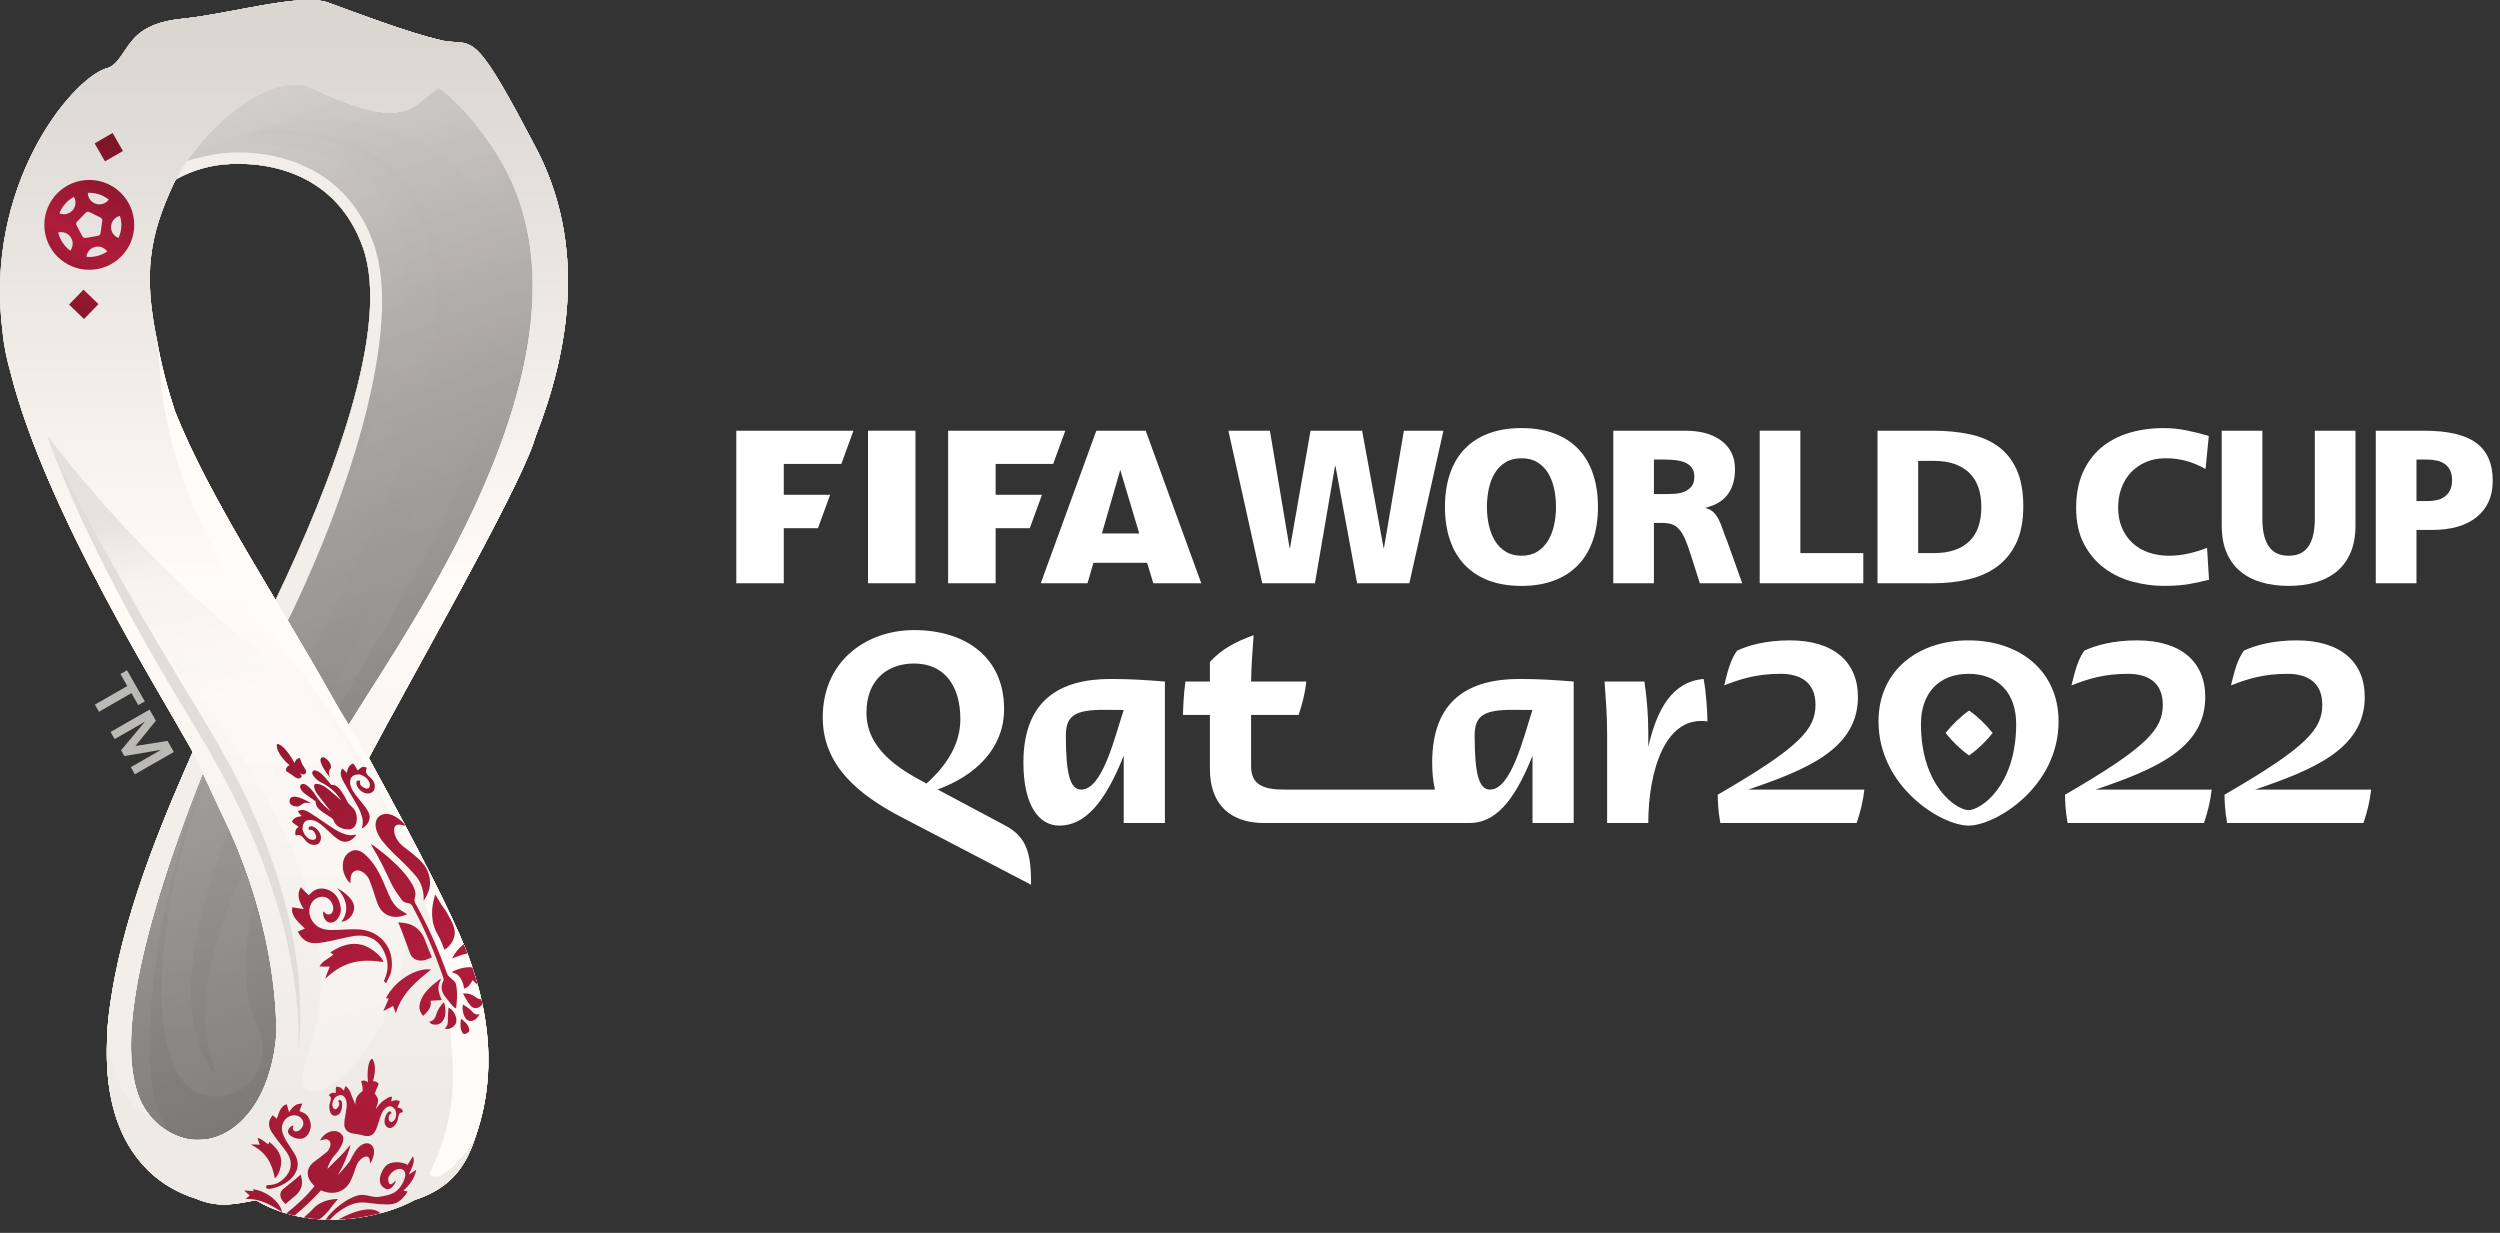 <svg width="146" height="72" viewBox="0 0 146 72" fill="none" xmlns="http://www.w3.org/2000/svg">
<rect x="0" y="0" width="146" height="72" fill="#333333" stroke="none"/>
<path d="M16.091 35.036C13.752 31.11 11.592 27.476 10.206 23.987C9.747 22.572 9.386 21.178 9.163 19.843C8.377 16.021 8.705 13.776 10.165 10.682C10.196 10.617 10.229 10.551 10.263 10.484C10.957 10.088 11.915 9.718 13.012 9.61C15.457 9.369 19.608 9.989 21.196 14.455C22.871 19.172 19.295 28.371 16.091 35.036ZM31.19 8.43C31.03 8.124 30.439 7.014 30.235 6.635C30.197 6.564 30.171 6.518 30.166 6.508C27.583 1.766 27.496 2.664 25.884 2.379C25.824 2.369 25.762 2.353 25.702 2.338C23.866 1.915 20.71 0.719 19.169 0.153C17.575 -0.43 13.383 0.824 10.676 1.091C9.988 1.157 9.454 1.284 9.028 1.45C7.784 1.933 7.475 2.753 6.961 3.426C6.661 3.82 6.451 3.939 6.172 4.004C6.166 4.005 6.159 4.005 6.155 4.007C4.05 4.762 -0.924 10.898 0.151 19.365C0.228 20.196 0.402 21.005 0.626 21.797C2.683 29.923 9.565 40.821 11.255 43.913C10.009 46.779 7.352 52.664 6.504 58.206C6.469 58.394 6.264 59.667 6.251 60.736C6.138 63.553 6.666 66.131 8.3 67.982C8.31 67.993 8.621 68.326 8.635 68.341C9.47 69.165 10.455 69.688 11.446 70.002C12.849 70.606 13.916 70.268 14.948 70.093C15.409 70.373 15.891 70.588 16.381 70.756C19.334 71.776 22.636 70.958 24.184 70.093C26.259 69.419 27.205 68.201 27.798 66.312C28.395 64.533 29.309 60.903 27.24 55.531C26.311 53.211 24.441 49.58 21.56 44.302L21.541 44.271C23.851 39.9 30.035 29.085 31.136 25.924C31.196 25.758 31.248 25.596 31.299 25.435C33.169 20.65 34.39 14.322 31.19 8.43Z" fill="white"/>
<path d="M14.335 49.692C13.669 48.406 12.21 45.605 11.898 44.939C8.507 51.547 7.671 58.885 7.617 61.017C7.653 62.656 7.617 65.142 9.935 66.201C13.011 62.012 7.617 55.753 14.335 49.692Z" fill="#ACA9A6"/>
<path d="M22.12 27.656C22.913 23.717 24.891 20.358 22.38 14.882C20.311 10.374 16.75 8.761 13.011 9.611H13.012C15.458 9.37 19.611 9.988 21.196 14.455C22.871 19.173 19.296 28.372 16.091 35.036C16.018 35.193 15.938 35.349 15.863 35.505C17.421 38.209 18.695 40.535 20.216 43.283C20.216 43.283 22.266 39.974 23.118 38.476C21.372 34.431 21.625 30.11 22.12 27.656Z" fill="#ACA9A6"/>
<path d="M31.836 14.808C31.834 14.672 31.834 14.533 31.832 14.402V14.38C31.831 14.321 31.828 14.268 31.828 14.21C31.806 13.62 31.765 13.11 31.709 12.688C31.649 12.273 31.576 11.963 31.51 11.742C31.214 10.854 30.503 9.792 29.689 8.771C28.096 6.773 26.108 4.937 26.047 4.879C25.921 4.934 25.792 5 25.659 5.077C23.961 6.094 24 7.474 18.103 4.65C17.212 4.223 15.819 4.493 15.04 4.545C21.003 8.974 27.548 8.784 31.836 14.808Z" fill="#BCBAB7"/>
<path d="M27.261 31.478C27.489 31.134 27.695 30.814 27.88 30.523C28.1 30.162 28.309 29.793 28.507 29.418C28.597 29.249 28.684 29.077 28.77 28.904C31.191 24.031 31.87 18.344 31.835 14.807C28.801 5.99 19.953 9.922 17.119 4.425C17.072 4.428 14.95 4.552 14.905 4.556C15.044 4.734 15.187 4.908 15.338 5.082C16.462 6.365 19.093 8.969 21.923 9.632C24.755 10.297 27.13 10.71 29.519 14.269C31.909 17.83 29.367 22.848 27.13 27.776C26.237 29.742 26.148 31.717 26.017 33.666C26.381 33.164 26.46 32.579 26.892 31.999C27.017 31.828 27.14 31.654 27.261 31.478Z" fill="#CCC9C6"/>
<path d="M29.52 14.27C27.129 10.709 24.756 10.296 21.924 9.633C19.093 8.97 16.462 6.364 15.339 5.082C15.188 4.909 15.044 4.733 14.905 4.557C12.953 4.748 11.387 6.312 10.33 8.551C9.967 9.321 9.663 10.17 9.424 11.068C10.206 10.391 11.53 9.755 13.012 9.611C16.75 8.76 20.313 10.373 22.38 14.883C24.893 20.357 22.914 23.718 22.12 27.655C21.625 30.11 21.372 34.43 23.117 38.475C23.724 37.407 24.38 35.93 26.018 33.667C26.148 31.716 26.236 29.741 27.129 27.777C29.368 22.849 31.908 17.83 29.52 14.27Z" fill="#BBB8B5"/>
<path d="M15.042 4.543C14.995 4.546 14.95 4.553 14.904 4.555C12.951 4.748 11.387 6.309 10.328 8.551C9.966 9.321 9.662 10.169 9.424 11.069C9.66 10.866 9.94 10.667 10.261 10.484C10.958 10.088 11.915 9.718 13.012 9.61C15.457 9.37 19.61 9.989 21.195 14.454C22.871 19.172 19.295 28.371 16.091 35.036C17.647 37.739 18.6 39.454 20.363 42.331C20.363 42.331 27.986 30.709 28.073 30.536C30.493 25.663 31.842 19.686 31.481 14.896C30.905 7.216 26.108 4.936 26.046 4.879C25.921 4.934 25.791 5.001 25.659 5.077C23.962 6.095 23.918 7.718 18.02 4.894C17.389 4.59 16.548 4.517 15.835 4.517C15.541 4.517 15.268 4.528 15.042 4.543Z" fill="url(#paint0_linear_55_538)"/>
<path d="M12.576 44.248C9.936 47.93 5.884 67.606 11.775 66.917C21.023 65.622 13.802 46.758 12.576 44.248Z" fill="#9A9794"/>
<path d="M15.042 4.543C14.995 4.546 14.95 4.553 14.904 4.555C12.951 4.748 11.387 6.309 10.328 8.551C9.966 9.321 9.662 10.169 9.424 11.069C9.66 10.866 9.94 10.667 10.261 10.484C10.958 10.088 11.915 9.718 13.012 9.61C15.457 9.37 19.61 9.989 21.195 14.454C22.871 19.173 19.295 28.371 16.091 35.036C17.647 37.739 18.987 40.5 20.511 43.247C20.511 43.247 28.685 29.078 28.77 28.905C31.192 24.03 32.232 18.324 31.837 14.807C31.434 11.233 30.735 9.954 29.857 8.637C29.551 8.175 26.108 4.936 26.046 4.879C25.921 4.934 25.791 5.001 25.659 5.077C23.962 6.095 23.918 7.718 18.02 4.894C17.389 4.59 16.548 4.517 15.835 4.517C15.541 4.517 15.268 4.528 15.042 4.543Z" fill="url(#paint1_linear_55_538)"/>
<g opacity="0.28">
<path d="M18.749 6.939C16.235 6.965 14.396 7.784 14.336 8.368C26.08 8.752 27.023 16.969 15.542 37.732C11.188 45.604 9.459 52.842 9.438 57.704V57.887C9.451 60.953 10.157 63.041 11.314 63.699C11.711 63.924 12.136 64.03 12.556 64.036H12.628C14.444 64.011 16.126 62.103 14.947 59.666C13.48 56.635 14.719 50.383 18.471 43.553C22.222 36.721 35.335 17.939 27.261 10.309C24.576 7.771 21.481 6.964 18.994 6.939H18.749Z" fill="url(#paint2_linear_55_538)"/>
</g>
<g opacity="0.33">
<path d="M13.293 8.116C13.954 7.901 14.645 7.782 15.335 7.71C16.028 7.636 16.727 7.624 17.423 7.67C18.816 7.763 20.212 8.103 21.46 8.78C22.71 9.45 23.77 10.469 24.534 11.674C24.911 12.28 25.221 12.925 25.478 13.59C25.714 14.259 25.916 14.94 26.057 15.638C26.63 18.436 26.368 21.334 25.786 24.092C25.195 26.86 24.285 29.542 23.222 32.134C22.168 34.733 20.94 37.241 19.692 39.722L17.793 43.417L15.93 47.108C14.732 49.577 13.574 52.062 12.773 54.648C12.57 55.294 12.403 55.947 12.272 56.608C12.131 57.264 12.031 57.931 11.995 58.599C11.914 59.935 12.062 61.298 12.598 62.569L12.437 62.654C11.657 61.474 11.272 60.033 11.184 58.602C11.088 57.167 11.261 55.73 11.549 54.337C11.826 52.939 12.252 51.585 12.713 50.254C13.173 48.92 13.713 47.622 14.27 46.337C16.521 41.212 19.17 36.344 21.519 31.385C22.099 30.141 22.675 28.899 23.184 27.632C23.702 26.368 24.178 25.088 24.561 23.783C25.334 21.184 25.772 18.444 25.375 15.76C25.288 15.09 25.106 14.434 24.911 13.788C24.694 13.149 24.425 12.528 24.094 11.941C23.418 10.777 22.459 9.775 21.287 9.084C20.119 8.388 18.774 7.998 17.408 7.853C16.724 7.78 16.032 7.765 15.343 7.809C14.655 7.855 13.966 7.945 13.298 8.132L13.293 8.116Z" fill="#797775"/>
</g>
<g opacity="0.55">
<path d="M6.357 59.445C6.357 63.483 8.23 65.844 9.723 66.802C10.2 67.109 11.005 67.324 11.86 67.342H12.086C12.435 67.334 12.787 67.294 13.126 67.211C15.427 66.651 17.169 64.342 17.21 60.046V59.736C17.194 58.02 16.913 55.998 16.301 53.659C16.097 52.876 14.463 49.333 14.139 48.706C13.472 47.421 11.938 44.397 11.625 43.732C8.957 49.762 6.41 57.309 6.357 59.445Z" fill="url(#paint3_linear_55_538)"/>
</g>
<g opacity="0.44">
<path d="M10.329 8.551C9.966 9.321 9.664 10.169 9.424 11.069C9.658 10.866 9.941 10.667 10.262 10.484C10.958 10.088 11.915 9.718 13.011 9.61C15.457 9.37 19.609 9.989 21.196 14.454C22.871 19.172 19.295 28.371 16.091 35.036C17.647 37.739 19.087 40.246 20.607 42.993C20.607 42.993 28.685 29.078 28.77 28.905C31.192 24.031 33.457 14.896 29.689 8.771C28.35 6.594 26.429 4.962 26.365 4.905C26.114 4.942 25.791 5.001 25.659 5.077C23.962 6.095 24.552 6.921 18.541 4.346C18.05 4.135 17.532 4.041 17.007 4.041C14.231 4.041 11.218 6.668 10.329 8.551Z" fill="url(#paint4_linear_55_538)"/>
</g>
<g opacity="0.44">
<path d="M17.018 4.469C15.063 4.483 12.874 6.08 12.059 6.994C11.112 8.058 9.664 10.169 9.425 11.069C10.207 10.393 11.529 9.756 13.011 9.61C15.457 9.37 19.609 9.989 21.196 14.454C22.871 19.173 19.295 28.371 16.091 35.036C16.016 35.192 15.939 35.35 15.863 35.505C15.542 36.076 11.759 43.351 11.626 43.732C9.289 50.472 7.028 57.379 6.974 59.514C6.974 63.171 8.27 67.274 11.905 67.331H12.059C12.395 67.327 12.75 67.287 13.126 67.211C16.584 66.505 17.444 60.855 16.925 57.944C16.925 57.944 15.809 53.214 15.756 53.116C15.756 53.116 22.623 39.348 23.118 38.475C23.722 37.407 28.685 29.078 28.77 28.905C31.192 24.031 32.069 18.337 31.836 14.807C31.755 13.565 30.503 9.793 29.69 8.771C28.096 6.773 25.791 5.001 25.659 5.077C23.962 6.095 24.229 6.934 18.105 4.65C17.777 4.528 17.433 4.471 17.08 4.469H17.018Z" fill="url(#paint5_linear_55_538)"/>
</g>
<path d="M12.947 8.95C12.629 8.983 11.518 9.2 10.843 9.424L10.479 9.983L10.261 10.484C10.958 10.088 11.915 9.718 13.012 9.61C15.457 9.37 19.61 9.989 21.195 14.454C22.871 19.173 19.295 28.371 16.091 35.036C16.022 35.181 15.95 35.325 15.881 35.469C16.397 35.902 16.803 36.231 16.803 36.231C16.899 36.072 16.958 35.941 17.045 35.777C20.344 28.901 23.573 19.163 21.822 14.233C21.14 12.318 19.962 10.883 18.32 9.971C18.217 9.915 17.593 9.614 17.377 9.531C17.272 9.488 17.167 9.449 17.061 9.411C16.855 9.34 16.217 9.166 16.112 9.142C15.712 9.05 15.298 8.985 14.877 8.947C14.564 8.917 14.245 8.904 13.928 8.904C13.598 8.904 13.265 8.918 12.947 8.95Z" fill="url(#paint6_linear_55_538)"/>
<path d="M20.364 42.331C20.107 41.901 19.954 41.664 19.953 41.663C19.857 41.5 19.766 41.346 19.672 41.189C16.116 34.795 12.287 29.228 10.205 23.988C9.747 22.572 9.386 21.178 9.162 19.845C8.377 16.02 8.705 13.775 10.165 10.682C11.569 7.706 15.814 3.992 18.19 5.129C23.312 7.581 23.993 6.398 25.228 5.391C25.267 5.362 25.363 5.29 25.403 5.254C25.43 5.233 25.587 5.132 25.613 5.113C39.042 15.435 24.646 35.385 20.364 42.331ZM12.171 66.52C11.818 66.575 11.479 66.584 11.155 66.551C10.62 66.479 10.084 66.269 9.571 65.916C8.852 65.421 8.319 64.689 8.044 63.861C7.21 61.364 7.385 56.396 11.845 45.145C12.309 46.156 12.746 47.107 12.938 47.497C15.519 52.72 16.139 57.51 16.142 60.37C15.863 63.97 14.128 66.153 12.171 66.52ZM31.19 8.43C31.03 8.124 30.439 7.016 30.235 6.634C30.197 6.563 30.171 6.517 30.166 6.507C27.583 1.765 27.496 2.666 25.882 2.381C25.825 2.37 25.762 2.352 25.702 2.338C23.866 1.916 20.708 0.719 19.167 0.154C17.575 -0.43 13.383 0.824 10.676 1.089C9.986 1.158 9.454 1.283 9.029 1.448C7.784 1.932 7.475 2.753 6.961 3.425C6.661 3.818 6.449 3.939 6.171 4.003C6.167 4.005 6.159 4.005 6.155 4.008C4.05 4.762 -0.924 10.898 0.151 19.363C0.226 20.194 0.402 21.005 0.625 21.798C2.683 29.923 9.565 40.822 11.255 43.913C10.009 46.78 7.352 52.663 6.504 58.205C6.469 58.392 6.264 59.668 6.251 60.734V60.736C6.137 63.553 6.664 66.132 8.3 67.983C8.31 67.993 8.621 68.327 8.636 68.342C9.469 69.163 10.455 69.688 11.447 70.004C12.849 70.606 13.916 70.268 14.947 70.092C15.409 70.373 15.891 70.587 16.383 70.756C19.334 71.777 22.636 70.956 24.184 70.092C26.259 69.418 27.203 68.2 27.798 66.312C28.395 64.534 29.309 60.903 27.241 55.531C26.31 53.21 24.441 49.578 21.56 44.301L21.541 44.27C23.85 39.9 30.034 29.085 31.137 25.924C31.196 25.758 31.248 25.597 31.299 25.436C33.169 20.651 34.39 14.32 31.19 8.43Z" fill="#EFECE8"/>
<path d="M25.627 34.002C25.432 34.316 24.937 35.056 24.321 35.97C22.785 38.568 21.325 40.772 20.366 42.329C20.678 42.832 21.374 43.966 21.671 44.506C21.633 44.438 21.597 44.371 21.56 44.302L21.541 44.271C21.689 43.992 21.854 43.684 22.032 43.353C22.039 41.596 25.028 35.368 25.627 34.002Z" fill="#DAD7D3"/>
<path d="M19.147 1.315C18.014 0.708 16.567 0.756 15.187 0.997C14.766 1.071 13.76 1.265 13.76 1.265C13.76 1.265 15.794 1.764 17.418 2.338C18.465 2.739 20.22 3.417 22.336 2.301L22.375 2.21C21.4 2.106 20.225 1.893 19.147 1.315Z" fill="#BBB8B5"/>
<path d="M12.528 1.796C12.063 1.981 11.656 2.143 11.367 2.302C7.551 4.419 6.467 6.514 6.286 6.683C6.177 7.42 6.01 7.986 5.928 8.882C6.634 9.246 10.057 8.58 12.333 6.787C12.616 6.551 12.913 6.325 13.222 6.11C13.342 6.018 13.452 5.961 13.544 5.892C13.559 5.886 13.572 5.857 13.586 5.852C14.888 4.689 16.419 1.838 17.851 2.542C17.966 2.599 18.079 2.65 18.19 2.697C18.021 2.599 17.851 2.503 17.68 2.41C16.654 1.86 15.568 1.458 14.388 1.458C13.794 1.458 13.175 1.56 12.528 1.796Z" fill="url(#paint7_linear_55_538)"/>
<path d="M6.885 4.161C6.715 4.584 6.574 4.992 6.479 5.515C6.412 5.875 6.348 6.266 6.287 6.686C8.693 3.7 11.118 2.423 11.369 2.304C11.65 2.165 12.423 1.635 12.767 1.521C10.156 2.229 8.698 3.294 7.139 3.765C7.07 3.828 6.925 4.062 6.885 4.161Z" fill="#F6F2EE"/>
<path d="M19.67 5.196C15.68 2.96 13.624 5.804 13.623 5.805C13.611 5.809 13.598 5.848 13.587 5.853C12.169 7.12 10.751 8.887 10.164 10.683C11.569 7.706 15.815 3.991 18.19 5.13C23.807 7.818 24.089 6.142 25.613 5.114C24.5 5.786 23.579 7.387 19.67 5.196Z" fill="#EBE7E3"/>
<path d="M25.221 5.312C22.602 6.407 20.835 4.26 18.19 2.698C18.079 2.649 17.966 2.6 17.852 2.542C16.015 1.626 12.923 6.479 12.93 6.475C13.521 6.04 15.681 2.96 19.67 5.196C23.579 7.387 24.161 6.143 25.223 5.394C25.277 5.358 25.613 5.114 25.613 5.114C25.613 5.114 25.274 5.27 25.223 5.31L25.221 5.312Z" fill="#FFFBF7"/>
<path d="M12.333 6.788C10.055 8.52 6.634 9.245 5.928 8.883C5.618 12.305 4.873 16.73 5.631 21.729C5.962 23.912 6.405 26.236 6.772 28.535C5.838 21.191 5.64 12.374 12.333 6.788Z" fill="#EFECE8"/>
<path d="M9.028 1.45C7.784 1.933 7.474 2.753 6.961 3.425C6.659 3.819 6.449 3.94 6.171 4.004C6.361 3.964 6.586 3.91 6.842 3.847C7.537 3.673 8.126 3.415 8.816 3.111C9.448 2.832 10.165 2.515 11.085 2.14C11.596 1.932 12.676 1.539 13.245 1.385C13.822 1.228 15.321 0.973 15.402 0.957C15.402 0.957 15.978 0.883 16.165 0.855C16.111 0.859 9.824 1.218 9.028 1.45Z" fill="#EFECE8"/>
<path d="M16.008 0.865C15.874 0.874 9.823 1.218 9.029 1.45C7.785 1.934 7.475 2.754 6.961 3.425C6.659 3.82 6.449 3.941 6.172 4.004C6.362 3.964 6.587 3.911 6.841 3.847C7.537 3.673 8.127 3.414 8.816 3.11C9.448 2.831 10.165 2.516 11.086 2.14C11.595 1.932 12.676 1.537 13.244 1.383C13.822 1.229 15.263 0.978 15.402 0.958C15.593 0.931 15.978 0.882 16.165 0.856C16.112 0.858 16.059 0.86 16.008 0.865Z" fill="url(#paint8_linear_55_538)"/>
<path d="M25.068 68.554C25.006 68.684 24.957 68.798 24.893 68.91C24.675 69.339 24.438 69.736 24.183 70.093C26.271 69.414 27.205 68.22 27.797 66.312C25.586 68.633 25.068 68.554 25.068 68.554Z" fill="#D2CFCB"/>
<path d="M20.217 69.19C18.554 68.462 17.218 69.891 16.382 70.757C19.334 71.777 22.636 70.957 24.184 70.092C24.437 69.736 24.675 69.34 24.893 68.911C24.02 70.363 21.825 69.896 20.217 69.19Z" fill="#DEDBD7"/>
<path d="M15.107 66.715C15.949 65.057 16.395 62.053 16.141 60.371C15.859 63.96 14.124 66.153 12.172 66.52C11.818 66.576 11.478 66.584 11.156 66.551C10.62 66.479 10.084 66.27 9.569 65.917C9.484 65.858 9.402 65.794 9.322 65.729C7.832 65.286 6.632 64.023 6.28 62.478C6.277 62.462 6.27 62.449 6.268 62.434C6.282 62.685 6.306 62.936 6.336 63.182L6.342 63.236C6.433 63.982 6.588 64.699 6.819 65.373C8.461 68.347 13.186 70.496 15.107 66.715Z" fill="#EBE7E3"/>
<path d="M12.171 66.52C11.817 66.576 11.479 66.585 11.155 66.551C10.621 66.48 10.083 66.27 9.57 65.917C9.178 65.645 8.839 65.303 8.567 64.912C7.219 63.516 6.477 61.027 6.358 59.337L6.353 59.276V59.276V59.276V59.278C6.302 59.727 6.256 60.253 6.251 60.736V60.738C6.21 61.761 6.254 62.752 6.404 63.69C6.409 63.706 6.412 63.724 6.415 63.744C7.907 66.581 12.047 69.41 14.803 64.632C14.087 65.689 13.156 66.335 12.171 66.52Z" fill="#F2EFEA"/>
<path d="M30.166 6.508C27.584 1.765 27.496 2.665 25.882 2.38C23.697 2.498 21.256 4.022 18.19 2.698C22.505 5.281 26.138 -0.29 30.225 6.617C30.228 6.623 30.276 6.713 30.28 6.719C30.262 6.688 30.249 6.659 30.234 6.635C30.197 6.564 30.172 6.518 30.166 6.508Z" fill="#E7E4E0"/>
<path d="M25.613 5.113C25.637 5.098 25.665 5.082 25.69 5.066C26.659 4.428 28.549 4.092 30.235 6.634C27.759 2.44 25.451 2.826 23.057 3.213C21.494 3.466 19.894 3.718 18.19 2.697C20.59 4.243 23.318 6.536 25.613 5.113Z" fill="url(#paint9_linear_55_538)"/>
<path d="M11.447 70.003C12.532 69.325 13.458 68.377 14.194 67.277C12.143 69.162 7.703 68.55 6.398 63.654C6.66 65.309 7.252 66.796 8.3 67.982C8.31 67.994 8.621 68.327 8.636 68.341C9.469 69.165 10.455 69.688 11.447 70.003Z" fill="#CCC9C6"/>
<path d="M19.168 0.154C17.575 -0.43 13.383 0.825 10.676 1.09C9.987 1.157 9.453 1.285 9.029 1.449C10.63 1.101 10.741 1.447 15.431 0.923C15.454 0.919 16.046 0.862 16.197 0.854C17.251 0.785 18.29 0.856 19.147 1.316C20.224 1.893 21.241 2.136 22.217 2.241C23.431 2.371 24.583 2.283 25.701 2.339C23.867 1.916 20.709 0.719 19.168 0.154Z" fill="#F2EFEA"/>
<path d="M17.936 0.002C15.962 0.032 12.844 0.878 10.676 1.091C9.986 1.157 9.453 1.285 9.029 1.45C10.647 1.125 10.81 1.446 15.432 0.923C15.453 0.919 16.047 0.862 16.195 0.852C17.251 0.785 18.288 0.856 19.146 1.315C20.224 1.893 21.241 2.135 22.216 2.239C22.949 2.319 23.657 2.319 24.351 2.317C24.807 2.317 25.257 2.317 25.702 2.338C23.865 1.916 20.708 0.72 19.169 0.154C18.895 0.054 18.549 0.008 18.145 0.002H17.936Z" fill="url(#paint10_linear_55_538)"/>
<path d="M22.216 2.24L22.089 2.305C20.341 3.249 18.726 2.811 17.68 2.41C17.851 2.502 18.023 2.598 18.189 2.699C21.255 4.023 23.697 2.497 25.882 2.379C25.825 2.369 25.762 2.353 25.702 2.338C24.584 2.282 23.432 2.371 22.216 2.24Z" fill="#EBE7E3"/>
<path d="M25.626 55.753C23.641 46.993 19.322 41.29 15.517 36.617C12.288 32.654 10.531 28.38 9.723 24.512C9.803 25.399 9.876 26.33 9.936 27.277C10.672 32.649 12.675 39.031 18.568 46.251C23.922 52.811 25.056 53.706 25.626 55.753Z" fill="#FFFBF7"/>
<path d="M30.334 6.82C30.334 6.822 30.396 6.964 30.396 6.964C30.411 6.997 30.767 7.838 30.781 7.871C31.776 10.206 30.747 12.13 30.55 12.461C31.986 17.541 30.48 23.353 28.149 28.636C27.134 30.951 27.171 33.025 26.877 34.488C26.88 34.48 26.884 34.473 26.887 34.467C28.823 30.886 30.594 27.48 31.137 25.925C31.196 25.758 31.248 25.597 31.299 25.436C33.168 20.651 34.39 14.321 31.19 8.431C31.051 8.165 30.587 7.295 30.334 6.82Z" fill="#EBE7E3"/>
<path d="M25.613 5.114C27.028 6.202 28.009 7.484 28.852 8.759C28.566 6.738 28.055 4.732 26.365 4.904C26.152 4.927 25.954 4.966 25.751 5.05C25.745 5.052 25.727 5.025 25.613 5.114Z" fill="#DEDBD7"/>
<path d="M30.824 7.828C30.811 7.796 29.819 6.356 29.255 5.781C28.634 5.109 27.733 4.708 26.946 4.729C26.22 4.748 25.935 4.942 25.71 5.053C25.674 5.069 25.633 5.101 25.614 5.114C28.034 4.42 28.495 6.759 28.852 8.758C29.63 9.935 30.188 11.176 30.55 12.467C30.688 12.208 31.717 10.127 30.824 7.828Z" fill="#CCC9C6"/>
<path d="M16.382 70.756C17.433 69.897 18.299 68.96 19.407 68.997C18.609 68.963 15.636 69.602 14.947 70.092C15.41 70.372 15.892 70.588 16.382 70.756Z" fill="#D2CFCB"/>
<path d="M26.545 61.696C26.514 60.878 26.422 60.069 26.271 59.287C25.97 57.728 25.424 56.278 24.582 55.09C21.481 50.717 14.049 42.653 12.12 36.371C12.68 40.308 11.726 45.043 13.303 47.369C13.839 48.06 14.358 48.742 14.853 49.409C18.636 53.924 23.039 56.542 22.9 62.946C22.826 66.339 21.685 67.549 20.017 69.114C20.081 69.135 20.148 69.16 20.217 69.191C21.827 69.892 24.021 70.362 24.893 68.911C26.019 66.708 26.66 64.669 26.545 61.696Z" fill="#EFECE8"/>
<path d="M23.189 63.489C24.19 55.252 19.435 50.84 14.904 45.649C14.38 45.066 12.867 44.401 13.46 45.769C16.017 49.789 17.723 53.689 18.128 55.311C20.517 64.887 17.893 67.916 14.947 70.093C15.636 69.602 18.61 68.963 19.406 68.998C19.601 69.004 19.803 69.04 20.016 69.113C21.373 67.84 22.319 67.17 22.854 65.143C22.93 64.862 22.997 64.548 23.066 64.202C23.11 63.979 23.159 63.743 23.189 63.489Z" fill="#E7E4E0"/>
<path d="M19.696 57.469C18.59 53.041 15.969 46.129 11.318 40.093C11.246 40.309 10.836 41.612 10.495 42.58C10.805 43.114 11.064 43.564 11.254 43.913C11.493 44.376 11.647 44.698 11.844 45.146C12.308 46.157 12.746 47.108 12.937 47.498C15.519 52.72 16.138 57.51 16.141 60.371C16.333 63.957 14.538 68.072 11.446 70.002C12.849 70.607 13.916 70.269 14.948 70.092C17.465 69.176 22.084 67.046 19.696 57.469Z" fill="#F2EFEA"/>
<path d="M3.984 6.663C0.863 10.929 0.091 17.846 1.338 21.517C2.931 26.211 3.644 28.532 7.58 34.811C7.942 35.388 5.54 25.789 5.015 23.454C4.535 21.317 3.078 12.589 6.159 5.708C6.445 5.07 6.771 4.366 7.139 3.766C5.902 4.415 4.852 5.478 3.984 6.663Z" fill="url(#paint11_linear_55_538)"/>
<path d="M13.833 4.557C12.402 5.246 11.165 6.27 10.124 7.43C9.081 8.594 8.271 9.946 7.705 11.387C6.576 14.286 6.49 17.49 6.984 20.558C7.449 23.649 8.565 26.637 9.201 29.787C9.523 31.357 9.703 32.971 9.652 34.577C9.596 36.183 9.314 37.775 8.821 39.286C9.129 37.726 9.293 36.147 9.229 34.577C9.182 33.007 8.917 31.457 8.546 29.931C8.166 28.408 7.702 26.897 7.245 25.372C6.803 23.843 6.389 22.289 6.138 20.692C5.896 19.097 5.799 17.47 5.93 15.849C6.008 15.041 6.119 14.234 6.318 13.445C6.507 12.654 6.759 11.875 7.092 11.133C7.741 9.64 8.672 8.276 9.823 7.143C10.981 6.026 12.324 5.075 13.833 4.557Z" fill="#CCC9C6"/>
<path d="M10.59 42.455C10.908 41.609 11.111 40.729 11.208 39.836C11.285 38.942 11.305 38.043 11.239 37.146C11.144 35.35 10.869 33.565 10.6 31.779C10.34 29.992 10.04 28.208 9.799 26.416C9.545 24.626 9.461 22.829 9.289 21.029L10.922 31.73C11.192 33.519 11.442 35.316 11.503 37.135C11.539 38.043 11.485 38.955 11.376 39.857C11.223 40.755 10.98 41.638 10.59 42.455Z" fill="#CCC9C6"/>
<path d="M6.096 5.852C5.747 6.991 5.432 8.138 5.201 9.3C4.954 10.461 4.772 11.634 4.658 12.811C4.42 15.166 4.42 17.544 4.665 19.896C4.895 22.251 5.444 24.562 6.031 26.864C6.321 28.017 6.635 29.165 6.899 30.33C7.145 31.494 7.381 32.678 7.345 33.873C7.291 32.682 7.019 31.522 6.708 30.376C6.401 29.229 6.058 28.09 5.729 26.946C5.065 24.66 4.524 22.321 4.256 19.939C4.133 18.747 4.08 17.55 4.095 16.353C4.111 15.157 4.173 13.96 4.329 12.775C4.485 11.588 4.708 10.413 4.995 9.254C5.296 8.099 5.654 6.96 6.096 5.852Z" fill="#CCC9C6"/>
<path d="M3.866 6.832C3.342 7.822 2.988 8.887 2.699 9.964C2.413 11.041 2.213 12.139 2.055 13.24C1.757 15.447 1.722 17.685 1.952 19.892C2.181 22.098 2.709 24.276 3.591 26.304C4.042 27.309 4.551 28.313 5.053 29.301C5.546 30.298 6.115 31.255 6.646 32.248C6.29 31.812 5.953 31.365 5.626 30.907C5.308 30.445 5 29.973 4.71 29.491C4.427 29.003 4.156 28.511 3.902 28.01C3.645 27.515 3.402 27.003 3.176 26.482C2.288 24.4 1.771 22.174 1.555 19.932C1.332 17.686 1.454 15.42 1.798 13.202C1.977 12.093 2.225 10.993 2.556 9.921C2.888 8.851 3.285 7.79 3.866 6.832Z" fill="#DEDBD7"/>
<path d="M6.286 6.685C7.309 5.13 8.722 3.859 10.259 2.801C11.034 2.276 11.87 1.832 12.768 1.521C13.091 1.413 13.419 1.319 13.761 1.265C13.894 1.242 14.035 1.231 14.171 1.222C14.414 1.21 14.661 1.206 14.907 1.247C15.156 1.277 15.394 1.357 15.613 1.432C17.401 2.068 18.95 3.138 20.517 4.102C21.302 4.584 22.103 5.046 22.972 5.322C23.404 5.461 23.858 5.547 24.311 5.516C24.765 5.488 25.215 5.351 25.614 5.114C25.238 5.386 24.791 5.566 24.322 5.624C23.852 5.686 23.375 5.626 22.918 5.512C22.003 5.269 21.171 4.821 20.359 4.372C18.742 3.461 17.209 2.397 15.48 1.819C15.259 1.75 15.057 1.68 14.846 1.65C14.635 1.612 14.414 1.614 14.195 1.619C13.756 1.644 13.314 1.744 12.887 1.881C12.026 2.159 11.217 2.598 10.434 3.074C9.654 3.555 8.915 4.107 8.22 4.71C7.517 5.305 6.861 5.958 6.286 6.685Z" fill="#CCC9C6"/>
<path d="M25.613 5.114C25.983 4.811 26.456 4.61 26.954 4.576C27.451 4.54 27.958 4.657 28.401 4.883C29.19 5.283 29.773 5.85 30.233 6.635C30.246 6.657 30.295 6.746 30.338 6.828C30.366 6.881 30.392 6.932 30.407 6.96C30.902 7.876 31.22 8.764 31.259 9.737C31.308 10.707 31.088 11.673 30.552 12.468C30.977 11.638 31.127 10.682 31.042 9.752C30.949 8.821 30.644 7.917 30.17 7.114C29.702 6.314 29.059 5.603 28.261 5.152C27.861 4.931 27.417 4.795 26.96 4.781C26.502 4.768 26.036 4.885 25.613 5.114Z" fill="#BBB8B5"/>
<path d="M11.636 39.903C12.077 41.958 12.76 43.952 13.721 45.806C14.191 46.739 14.725 47.637 15.312 48.5L16.21 49.791L16.658 50.444C16.806 50.661 16.939 50.892 17.081 51.113C17.65 52.003 18.136 52.942 18.599 53.893C19.036 54.855 19.41 55.846 19.702 56.864C19.981 57.882 20.188 58.921 20.281 59.972C20.382 61.023 20.398 61.465 20.36 62.513C20.334 61.463 20.287 61.025 20.141 59.988C20.003 58.95 19.787 57.925 19.483 56.927C19.172 55.93 18.77 54.964 18.339 54.015C17.873 53.081 17.387 52.155 16.815 51.279C16.673 51.06 16.538 50.836 16.392 50.62L15.943 49.977C15.647 49.549 15.338 49.118 15.047 48.679C14.463 47.798 13.931 46.881 13.467 45.933C12.544 44.03 11.92 41.986 11.636 39.903Z" fill="#CCC9C6"/>
<path d="M11.051 34.241C11.21 35.66 11.58 37.045 12.005 38.404C12.432 39.762 12.944 41.093 13.544 42.381C14.748 44.955 16.285 47.39 18.273 49.412C18.773 49.907 19.295 50.42 19.762 50.966C20.232 51.513 20.66 52.095 21.051 52.702C21.831 53.914 22.428 55.244 22.815 56.632C23.464 58.962 23.549 61.421 23.146 63.786C23.067 64.241 22.968 64.695 22.854 65.143C23.134 63.741 23.272 62.317 23.223 60.896C23.185 59.476 22.972 58.061 22.564 56.706C22.152 55.353 21.573 54.049 20.796 52.866C20.408 52.276 19.984 51.708 19.519 51.176C19.055 50.638 18.549 50.159 18.04 49.64C16.041 47.567 14.478 45.104 13.319 42.486C12.741 41.174 12.249 39.824 11.854 38.448C11.66 37.759 11.49 37.065 11.347 36.363C11.206 35.663 11.084 34.955 11.051 34.241Z" fill="#D2CFCB"/>
<path d="M28.071 30.537C28.815 29.093 29.425 27.596 29.96 26.076C30.495 24.558 30.939 23.008 31.296 21.439C31.648 19.871 31.896 18.279 31.995 16.675C32.035 15.874 32.037 15.067 31.95 14.271L31.888 13.671L31.763 13.081L31.703 12.785C31.678 12.686 31.636 12.594 31.606 12.499L31.413 11.922C32.173 13.372 32.356 15.062 32.352 16.685C32.352 17.503 32.294 18.32 32.189 19.132C32.09 19.942 31.951 20.748 31.773 21.546C31.429 23.142 30.947 24.706 30.346 26.223C29.74 27.734 28.997 29.201 28.071 30.537Z" fill="#FFFBF7"/>
<path d="M10.372 29.962C10.315 29.687 10.279 29.533 10.279 29.533C10.279 29.533 10.31 29.685 10.372 29.962ZM10.162 42.004C10.316 42.271 10.443 42.48 10.576 42.718C10.638 42.829 10.706 42.944 10.769 43.054C16.053 52.29 24.335 59.028 19.681 66.32C19.265 66.971 18.841 67.64 18.113 68.29C18.954 67.597 19.612 67.679 20.2 67.764C20.819 67.852 21.363 67.941 21.967 67.121C22.138 66.889 22.366 66.515 22.561 66.031C22.666 65.777 22.759 65.496 22.854 65.143C22.854 65.143 25.394 68.57 27.875 66.081C28.71 63.299 29.043 59.109 25.335 54.556C21.115 49.376 18.484 48.853 15.075 43.014C12.379 38.399 10.764 31.707 10.372 29.962C10.767 31.849 12.195 39.438 10.162 42.004Z" fill="url(#paint12_linear_55_538)"/>
<path d="M5.225 8.784C4.467 12.126 3.99 17.022 4.751 22.021C5.082 24.207 6.7 28.98 7.067 31.28C6.136 23.936 2.643 9.884 13.834 4.555C11.169 5.216 5.93 9.144 5.225 8.784Z" fill="url(#paint13_linear_55_538)"/>
<path d="M17.936 0.002C15.963 0.032 12.844 0.877 10.676 1.09C9.986 1.157 9.453 1.284 9.029 1.45C7.785 1.933 7.475 2.754 6.961 3.424C6.659 3.819 6.449 3.94 6.172 4.004C6.166 4.005 6.159 4.005 6.154 4.008C4.049 4.763 -0.924 10.899 0.15 19.364C0.227 20.195 0.402 21.005 0.626 21.797C2.681 29.923 9.565 40.821 11.255 43.913C10.01 46.779 7.352 52.663 6.504 58.205C6.469 58.393 6.264 59.667 6.251 60.733C6.137 63.554 6.666 66.131 8.301 67.982C8.31 67.994 8.621 68.328 8.635 68.342C9.468 69.164 10.455 69.688 11.445 70.003H11.446C12.849 70.605 13.918 70.268 14.947 70.093C15.409 70.372 15.891 70.588 16.382 70.756C19.334 71.776 22.636 70.957 24.184 70.093C26.259 69.418 27.205 68.198 27.798 66.312C28.395 64.534 29.31 60.903 27.241 55.531C26.309 53.21 24.441 49.579 21.558 44.302L21.54 44.271C23.849 39.9 30.035 29.086 31.136 25.924C31.195 25.757 31.248 25.596 31.3 25.435C33.169 20.65 34.391 14.319 31.19 8.431C31.03 8.123 30.44 7.017 30.235 6.633C30.198 6.564 30.172 6.518 30.166 6.508C27.583 1.765 27.496 2.664 25.882 2.379C25.824 2.37 25.762 2.353 25.702 2.338C23.865 1.916 20.709 0.72 19.169 0.154C18.895 0.054 18.549 0.008 18.145 0.002H17.936ZM19.953 41.663C19.857 41.499 19.765 41.346 19.672 41.188C16.116 34.796 12.287 29.228 10.207 23.989C9.746 22.573 9.386 21.178 9.162 19.844C8.377 16.021 8.704 13.775 10.165 10.684C11.569 7.706 15.814 3.992 18.19 5.128C20.801 6.379 22.238 6.675 23.186 6.559C24.097 6.447 24.549 5.951 25.154 5.456C25.279 5.346 25.587 5.133 25.613 5.112C27.032 6.205 28.01 7.48 28.854 8.756C36.011 19.567 24.195 36.119 20.363 42.331C20.105 41.9 19.954 41.664 19.953 41.663ZM11.155 66.55C10.619 66.48 10.084 66.269 9.569 65.917C8.852 65.421 8.318 64.688 8.042 63.862C7.21 61.362 7.385 56.395 11.844 45.146C12.31 46.156 12.748 47.107 12.937 47.497C15.518 52.72 16.138 57.509 16.142 60.371C15.863 63.969 14.127 66.153 12.17 66.52C11.955 66.554 11.745 66.57 11.54 66.57C11.41 66.57 11.281 66.562 11.155 66.55Z" fill="url(#paint14_linear_55_538)"/>
<path d="M18.036 0.001C16.069 0.003 12.88 0.874 10.676 1.091C9.986 1.157 9.453 1.285 9.029 1.45C7.785 1.934 7.475 2.754 6.961 3.425C6.659 3.819 6.449 3.94 6.172 4.004C6.166 4.005 6.159 4.005 6.154 4.008C4.049 4.763 -0.924 10.9 0.15 19.365C0.227 20.196 0.402 21.005 0.626 21.797C2.681 29.923 9.565 40.821 11.255 43.913C10.01 46.779 7.352 52.664 6.504 58.205C6.469 58.394 6.264 59.667 6.251 60.735C6.137 63.554 6.666 66.131 8.301 67.982C8.31 67.994 8.621 68.328 8.635 68.342C9.468 69.165 10.455 69.688 11.445 70.003H11.446C12.849 70.605 13.918 70.268 14.947 70.093C15.409 70.373 15.891 70.588 16.382 70.756C17.384 71.102 18.426 71.236 19.427 71.231C21.372 71.216 23.163 70.663 24.184 70.093C26.259 69.419 27.205 68.199 27.798 66.312C28.395 64.534 29.31 60.903 27.241 55.531C26.309 53.211 24.441 49.58 21.558 44.303L21.54 44.271C23.849 39.9 30.035 29.087 31.136 25.924C31.195 25.758 31.248 25.596 31.3 25.435C33.169 20.651 34.391 14.32 31.19 8.431C31.03 8.125 30.44 7.017 30.235 6.634C30.198 6.564 30.172 6.518 30.166 6.508C27.583 1.765 27.496 2.664 25.882 2.379C25.824 2.371 25.762 2.353 25.702 2.338C23.865 1.916 20.709 0.72 19.169 0.154C18.876 0.047 18.496 0.001 18.056 0.001H18.036ZM19.953 41.663C19.857 41.5 19.765 41.346 19.672 41.188C16.116 34.797 12.287 29.228 10.207 23.989C9.746 22.573 9.386 21.178 9.162 19.844C8.377 16.022 8.704 13.775 10.165 10.684C11.569 7.707 15.814 3.992 18.19 5.129C20.801 6.38 22.238 6.675 23.186 6.56C24.097 6.447 24.549 5.951 25.154 5.456C25.279 5.346 25.587 5.133 25.613 5.113C27.032 6.205 28.01 7.481 28.854 8.756C36.011 19.567 24.195 36.119 20.363 42.331C20.105 41.9 19.954 41.664 19.953 41.663ZM11.155 66.55C10.619 66.48 10.084 66.269 9.569 65.917C8.852 65.421 8.318 64.689 8.042 63.862C7.21 61.362 7.385 56.395 11.844 45.147C12.31 46.156 12.748 47.108 12.937 47.498C15.518 52.72 16.138 57.509 16.142 60.371C15.863 63.969 14.127 66.153 12.17 66.52C11.955 66.554 11.745 66.57 11.54 66.57C11.41 66.57 11.281 66.562 11.155 66.55Z" fill="url(#paint15_linear_55_538)"/>
<path d="M17.439 61.404C17.506 58.112 16.883 54.866 15.852 51.779C14.815 48.686 13.363 45.748 11.684 42.953C10.849 41.548 9.978 40.142 9.161 38.718C8.344 37.289 7.542 35.855 6.781 34.396C5.258 31.482 3.826 28.509 2.751 25.398C3.416 26.902 4.126 28.375 4.898 29.824C5.653 31.278 6.44 32.715 7.245 34.144C8.851 37.004 10.541 39.804 12.25 42.614C13.936 45.451 15.382 48.453 16.334 51.626C16.813 53.209 17.169 54.83 17.368 56.471C17.561 58.11 17.596 59.77 17.439 61.404Z" fill="#E1DEDA"/>
<g opacity="0.43">
<path d="M4.897 29.824C5.652 31.277 6.441 32.716 7.244 34.144C7.575 34.733 7.909 35.32 8.247 35.905C9.217 37.45 10.302 39.04 11.492 40.583C16.951 47.666 20.381 54.883 17.908 61.846C17.459 63.114 17.685 63.709 18.254 63.733H18.329C19.899 63.669 23.73 59.716 23.792 53.764V53.473C23.75 49.384 21.922 44.386 16.415 39.072C7.855 32.57 2.752 25.399 2.752 25.399C3.416 26.902 4.125 28.376 4.897 29.824Z" fill="url(#paint16_linear_55_538)"/>
</g>
<path d="M11.844 45.146C11.647 44.698 11.493 44.376 11.254 43.913C10.01 46.78 7.352 52.664 6.503 58.205C6.47 58.393 6.264 59.669 6.251 60.736C6.27 60.927 6.298 61.106 6.334 61.27C7.083 64.5 8.248 65.049 8.732 65.132C8.429 64.757 8.197 64.326 8.043 63.862C7.21 61.364 7.384 56.395 11.844 45.146Z" fill="#F2EFEA"/>
<path d="M27.241 55.531C26.31 53.211 24.442 49.58 21.559 44.301L21.541 44.272C21.541 44.272 19.673 41.189 19.671 41.188C16.116 34.797 12.288 29.229 10.206 23.987C9.747 22.573 9.385 21.178 9.162 19.844C9.16 19.838 9.16 19.834 9.159 19.828C9.157 19.819 9.156 19.811 9.153 19.804C9.356 21.102 9.303 22.445 9.722 24.513C10.532 28.38 12.288 32.654 15.516 36.618C19.322 41.289 23.642 46.994 25.627 55.753C25.882 56.879 26.264 59.39 26.415 61.72C26.597 64.528 26.072 66.489 25.069 68.557C25.093 68.592 25.696 69.394 27.443 66.955C27.584 66.742 27.696 66.527 27.798 66.312C28.395 64.534 29.311 60.904 27.241 55.531Z" fill="#FFFBF7"/>
<path d="M2.588 13.133C2.588 14.583 3.763 15.756 5.213 15.756C6.664 15.756 7.839 14.583 7.839 13.133C7.839 11.684 6.664 10.508 5.213 10.508C3.763 10.508 2.588 11.684 2.588 13.133ZM5.564 11.892C5.298 11.79 5.131 11.536 5.129 11.266C5.157 11.264 5.184 11.259 5.213 11.259C5.643 11.259 6.035 11.408 6.351 11.654C6.225 11.831 6.018 11.936 5.804 11.936C5.723 11.936 5.642 11.922 5.564 11.892ZM3.467 12.459C3.627 12.046 3.931 11.708 4.315 11.497C4.374 11.595 4.409 11.713 4.409 11.834C4.409 12.209 4.106 12.512 3.732 12.512C3.637 12.512 3.55 12.495 3.467 12.459ZM4.81 13.798L4.472 13.162C4.435 13.09 4.448 13.002 4.502 12.943L5.005 12.425C5.061 12.366 5.149 12.35 5.221 12.386L5.869 12.703C5.943 12.739 5.985 12.816 5.973 12.898L5.872 13.612C5.861 13.693 5.798 13.757 5.719 13.771L5.009 13.895C4.999 13.897 4.987 13.897 4.977 13.897C4.907 13.897 4.843 13.86 4.81 13.798ZM6.483 13.266C6.483 12.945 6.707 12.68 7.003 12.606C7.054 12.775 7.088 12.949 7.088 13.133C7.088 13.405 7.027 13.663 6.921 13.897C6.666 13.801 6.483 13.555 6.483 13.266ZM3.396 13.576C3.451 13.562 3.508 13.553 3.568 13.553C3.94 13.553 4.245 13.855 4.245 14.23C4.245 14.385 4.193 14.524 4.104 14.639C3.756 14.381 3.502 14.009 3.396 13.576ZM5.045 14.991C5.087 14.658 5.369 14.401 5.713 14.401C5.939 14.401 6.138 14.515 6.262 14.686C5.964 14.889 5.603 15.007 5.213 15.007C5.155 15.007 5.099 14.997 5.045 14.991Z" fill="url(#paint17_linear_55_538)"/>
<path d="M5.524 8.373L6.13 9.424L7.18 8.818L6.575 7.767L5.524 8.373Z" fill="url(#paint18_linear_55_538)"/>
<path d="M4.033 17.788L4.907 18.631L5.75 17.761L4.877 16.915L4.033 17.788Z" fill="url(#paint19_linear_55_538)"/>
<path d="M21.647 61.885C21.553 62.008 21.503 62.213 21.48 62.476C21.458 62.744 21.467 62.983 21.487 63.211C21.389 63.103 21.193 63.067 21.089 63.147C21.116 63.253 21.152 63.349 21.166 63.463C21.177 63.542 21.177 63.629 21.178 63.713C20.995 63.847 20.785 64.029 20.756 64.369C20.751 64.423 20.753 64.473 20.753 64.525C20.684 64.309 20.565 64.088 20.506 63.901C20.453 63.734 20.357 63.574 20.263 63.489C20.236 63.462 20.2 63.454 20.168 63.434C20.147 63.489 20.131 63.548 20.11 63.599C20.102 63.624 20.098 63.651 20.088 63.701C20.025 63.636 19.974 63.577 19.912 63.531C19.865 63.498 19.808 63.483 19.751 63.471C19.631 63.444 19.61 63.473 19.61 63.649C19.61 63.706 19.608 63.767 19.606 63.842C19.344 63.742 19.199 63.953 19.204 63.959C19.26 64.011 19.308 64.043 19.321 64.122C19.333 64.197 19.303 64.315 19.265 64.418C19.19 64.62 19.24 64.964 19.385 65.098C19.489 65.195 19.683 65.177 19.819 65.045C19.976 64.899 20.025 64.447 19.937 64.306C19.883 64.222 19.846 64.221 19.742 64.292C19.769 64.351 19.823 64.408 19.816 64.475C19.808 64.55 19.756 64.654 19.702 64.713C19.629 64.792 19.547 64.799 19.488 64.735C19.384 64.619 19.383 64.419 19.478 64.232C19.505 64.18 19.573 64.084 19.608 64.058C19.756 63.95 19.931 63.919 20.039 63.996C20.159 64.081 20.232 64.219 20.247 64.423C20.275 64.78 20.091 65.335 20.108 65.689C20.12 66.017 20.354 66.147 20.627 66.2C20.747 66.224 21.057 66.259 21.121 66.283C21.446 66.399 21.727 66.381 21.899 66.082C22.077 65.775 22.173 65.197 22.363 64.892C22.473 64.719 22.599 64.63 22.745 64.606C22.879 64.588 23.019 64.692 23.102 64.856C23.122 64.896 23.136 65.011 23.137 65.071C23.134 65.281 23.039 65.459 22.895 65.512C22.81 65.543 22.74 65.502 22.713 65.397C22.693 65.321 22.695 65.204 22.724 65.132C22.747 65.071 22.82 65.047 22.872 65.006C22.813 64.894 22.779 64.876 22.693 64.928C22.549 65.014 22.399 65.429 22.473 65.63C22.53 65.809 22.695 65.912 22.831 65.874C23.025 65.82 23.21 65.548 23.24 65.329C23.253 65.224 23.283 65.106 23.326 65.043C23.374 64.977 23.431 64.971 23.507 64.952C23.512 64.95 23.517 64.937 23.527 64.921C23.485 64.691 23.328 64.729 23.204 64.667C23.236 64.597 23.261 64.544 23.289 64.491C23.371 64.335 23.365 64.299 23.245 64.272C23.19 64.257 23.134 64.242 23.075 64.252C23 64.263 22.925 64.296 22.84 64.324C22.853 64.274 22.862 64.249 22.866 64.224C22.874 64.168 22.886 64.107 22.894 64.05C22.879 64.052 22.865 64.052 22.852 64.05C22.828 64.05 22.805 64.048 22.779 64.056C22.659 64.089 22.578 64.164 22.426 64.254C22.283 64.339 22.099 64.552 21.95 64.766C21.968 64.691 21.989 64.619 22.016 64.553C22.112 64.306 22.095 64.154 21.999 64.036L21.89 63.86C21.901 63.833 21.914 63.803 21.925 63.769C21.976 63.604 22.053 63.475 22.114 63.312C22.087 63.208 21.901 63.111 21.779 63.154C21.848 62.931 21.896 62.688 21.898 62.405C21.896 62.146 21.835 61.987 21.765 61.864C21.755 61.846 21.74 61.839 21.725 61.839C21.699 61.839 21.67 61.858 21.647 61.885ZM16.88 64.95C16.837 64.803 16.794 64.654 16.748 64.494C16.553 64.532 16.437 64.681 16.353 64.841C16.27 64.999 16.227 65.175 16.163 65.338C16.084 65.27 16.006 65.199 15.925 65.127C15.674 65.425 15.633 65.736 15.86 66.1C16.047 66.396 16.267 66.668 16.478 66.937C16.718 67.246 16.962 67.54 16.979 67.944C16.997 68.321 16.794 68.65 16.474 68.919C16.22 69.134 15.937 69.213 15.583 69.215C15.572 69.215 15.541 69.32 15.536 69.34C15.568 69.487 15.832 69.421 15.965 69.387C16.966 69.134 17.612 68.374 17.312 67.605C17.197 67.299 16.807 66.814 16.657 66.517C16.533 66.274 16.421 66.029 16.475 65.742C16.541 65.403 16.871 65.073 17.29 65.142C17.529 65.181 17.717 65.378 17.715 65.617C17.713 65.771 17.582 65.974 17.43 66.041C17.332 66.082 17.23 66.096 17.154 66.025C17.084 65.956 17.084 65.869 17.13 65.775C17.138 65.76 17.14 65.744 17.143 65.726C16.989 65.738 16.796 65.948 16.818 66.112C16.858 66.399 17.503 66.628 17.8 66.433C18.072 66.257 18.218 65.844 18.12 65.512C18.026 65.191 17.881 65.023 17.576 64.925C17.544 64.912 17.515 64.899 17.491 64.885C17.552 64.732 17.602 64.599 17.653 64.452C17.635 64.451 17.615 64.451 17.595 64.451C17.259 64.451 17.071 64.662 16.88 64.95ZM19.174 66.131C18.978 66.214 18.744 66.448 18.7 66.609C18.796 66.584 18.885 66.552 18.967 66.538C19.146 66.515 19.267 66.603 19.299 66.77C19.325 66.912 19.222 67.161 19.079 67.282C18.846 67.479 18.601 67.654 18.36 67.837C18.079 68.044 17.953 68.29 17.974 68.569C17.999 68.942 18.314 69.209 18.369 69.262C17.882 69.88 17.305 70.396 16.718 70.865C16.879 70.912 17.041 70.957 17.202 70.992C17.731 70.542 18.247 70.064 18.746 69.517C19.17 69.704 19.688 69.745 20.095 69.432C20.357 69.229 20.478 68.984 20.583 68.726C20.663 68.531 20.724 68.333 20.791 68.134C20.885 67.864 21.081 67.646 21.286 67.566C21.475 67.493 21.587 67.585 21.604 67.831C21.605 67.864 21.607 67.894 21.611 67.948C21.74 67.784 21.788 67.618 21.824 67.463C21.886 67.168 21.817 66.987 21.693 66.869C21.546 66.731 21.298 66.721 21.046 66.912C20.948 66.982 20.822 67.125 20.731 67.264C20.611 67.448 20.514 67.633 20.422 67.821C20.123 68.216 19.881 68.472 19.716 68.626C19.899 68.352 20.039 68.062 20.161 67.768C20.267 67.515 20.354 67.258 20.439 66.999C20.45 66.967 20.454 66.934 20.468 66.874C20.423 66.918 20.397 66.934 20.378 66.959C20.027 67.384 19.631 67.769 19.238 68.146C19.199 68.183 19.169 68.224 19.132 68.264C19.149 68.062 19.297 67.799 19.452 67.571C19.51 67.512 19.564 67.453 19.616 67.389C19.777 67.199 19.917 66.969 20.005 66.747C20.118 66.455 20.021 66.269 19.852 66.155C19.754 66.088 19.644 66.05 19.52 66.05C19.417 66.05 19.301 66.076 19.174 66.131ZM15.167 66.851C14.997 66.841 14.654 66.828 14.651 66.841C15.609 67.326 15.891 67.992 16.047 68.808C16.253 68.708 16.457 68.093 16.421 67.769C16.373 67.32 16.124 66.993 15.714 66.681C15.703 66.743 15.695 66.779 15.684 66.826C15.461 66.724 15.321 66.507 15.037 66.461C15.083 66.602 15.124 66.724 15.167 66.851ZM23.804 68.026C23.788 68.018 23.764 68.008 23.738 67.994C23.553 67.89 22.86 67.734 22.504 68.116C22.26 68.387 21.967 69.068 22.415 69.362C22.525 69.431 22.605 69.498 22.779 69.413C22.924 69.339 23.021 69.204 23.089 69.049C23.102 69.021 23.104 68.99 23.114 68.946C23.086 68.968 23.071 68.976 23.057 68.992C22.912 69.15 22.828 69.191 22.758 69.143C22.687 69.1 22.632 68.84 22.712 68.697C22.924 68.315 23.326 68.186 23.525 68.308C23.682 68.406 23.718 68.616 23.591 68.928C23.443 69.293 23.195 69.586 22.895 69.709C22.623 69.822 22.354 69.865 22.086 69.901C21.919 69.92 21.754 69.881 21.581 69.844C21.362 69.794 21.134 69.745 20.889 69.814C20.226 70.003 19.452 70.612 19.012 71.224C19.1 71.229 19.188 71.231 19.276 71.231C19.403 71.08 19.555 70.933 19.733 70.798C20.244 70.404 20.749 70.202 21.225 70.223C21.601 70.243 21.935 70.314 22.284 70.329C22.498 70.34 22.707 70.353 22.929 70.313C23.241 70.257 23.544 70.019 23.808 69.586C23.724 69.568 23.646 69.552 23.558 69.53C23.924 69.202 24.216 68.819 24.311 68.31C24.16 68.415 24.021 68.502 23.875 68.588C23.971 68.384 24.066 68.191 24.125 68.003C24.188 67.803 24.18 67.642 24.109 67.532C24.009 67.699 23.916 67.853 23.804 68.026ZM16.53 69.446C16.321 69.617 16.326 69.901 16.499 70.125C16.557 70.201 16.624 70.266 16.669 70.319C16.85 70.17 17.005 70.017 17.181 69.883C17.569 69.584 17.681 69.237 17.625 68.878C17.612 68.789 17.587 68.704 17.563 68.593C17.213 68.906 16.858 69.175 16.53 69.446ZM14.812 69.558C14.625 69.55 14.448 69.541 14.269 69.519C14.267 69.534 14.468 69.727 14.586 69.816C14.501 69.888 14.421 69.954 14.34 70.019C15.195 69.985 15.831 70.381 16.468 70.778C16.386 70.264 15.66 69.573 14.778 69.448C14.789 69.483 14.799 69.517 14.812 69.558ZM18.225 70.655C18.089 70.811 17.9 70.958 17.739 71.099C18.043 71.152 18.342 71.185 18.641 71.204C18.675 71.188 18.71 71.169 18.742 71.145C18.908 71.026 19.044 70.866 19.182 70.715C19.282 70.603 19.358 70.476 19.455 70.356C19.545 70.243 19.647 70.134 19.746 70.016C19.13 70.034 18.615 70.206 18.225 70.655ZM21.422 70.632C20.893 70.677 20.311 70.919 19.751 71.222C20.634 71.189 21.479 71.048 22.224 70.851C22.055 70.703 21.842 70.626 21.564 70.626C21.519 70.626 21.471 70.629 21.422 70.632Z" fill="url(#paint20_linear_55_538)"/>
<path d="M16.213 43.457C16.185 43.461 16.161 43.476 16.159 43.504V43.513C16.169 43.668 16.211 43.847 16.363 44.079C16.531 44.335 16.715 44.525 16.91 44.685C16.776 44.721 16.666 44.916 16.706 45.027C16.855 45.136 17.002 45.208 17.143 45.326C17.44 45.57 17.593 45.439 17.617 45.33C17.623 45.29 17.577 45.219 17.509 45.136C17.572 45.194 17.643 45.232 17.717 45.231C17.847 45.202 17.936 45.142 17.837 44.938C17.785 44.834 17.69 44.714 17.638 44.606C17.584 44.491 17.558 44.385 17.519 44.275C17.379 44.263 17.226 44.409 17.204 44.564C17.086 44.347 16.953 44.126 16.774 43.9C16.599 43.675 16.43 43.52 16.276 43.464C16.264 43.461 16.252 43.458 16.241 43.457H16.213ZM18.715 44.424C18.75 44.675 19.013 45.093 19.276 45.417C19.162 45.15 19.208 44.998 19.311 44.865C19.351 44.817 19.34 44.632 19.197 44.456C19.141 44.388 19.014 44.26 18.93 44.236C18.903 44.228 18.877 44.224 18.855 44.224C18.742 44.224 18.701 44.323 18.715 44.424ZM20.485 44.66C20.424 44.709 20.316 44.798 20.255 45.135C20.204 45.068 20.062 44.942 19.995 44.883C19.97 44.926 19.935 44.958 19.921 45.009C19.874 45.163 19.899 45.347 20.007 45.548C20.191 45.896 20.392 46.238 20.596 46.579C20.971 47.207 21.331 47.81 21.127 48.361C21.17 48.359 21.184 48.359 21.191 48.359C21.206 48.354 21.213 48.336 21.224 48.33C21.505 48.133 21.713 47.802 21.508 47.405C21.298 46.994 20.735 46.478 20.539 46.057C20.424 45.816 20.419 45.614 20.498 45.44C20.572 45.285 20.785 45.206 21.022 45.232C21.078 45.24 21.216 45.308 21.279 45.347C21.508 45.503 21.636 45.731 21.591 45.924C21.566 46.036 21.469 46.084 21.337 46.038C21.239 46.004 21.113 45.919 21.055 45.84C21.005 45.77 21.03 45.673 21.023 45.587C20.859 45.572 20.816 45.596 20.812 45.725C20.801 45.942 21.064 46.254 21.335 46.319C21.571 46.384 21.804 46.279 21.858 46.104C21.937 45.858 21.852 45.607 21.637 45.422C21.53 45.333 21.421 45.217 21.386 45.123C21.349 45.029 21.383 44.96 21.412 44.864C21.416 44.855 21.404 44.842 21.396 44.82C21.114 44.702 21.042 44.898 20.887 44.988C20.836 44.903 20.796 44.837 20.755 44.769C20.689 44.651 20.649 44.599 20.6 44.599C20.569 44.599 20.533 44.621 20.485 44.66ZM18.287 45.014C18.24 45.058 18.21 45.15 18.259 45.238C18.354 45.417 18.546 45.595 18.758 45.697C19.162 45.892 19.529 46.186 19.801 46.561C19.848 46.627 19.893 46.695 19.937 46.763C19.703 46.532 19.431 46.32 19.185 46.104C18.919 45.876 18.663 45.77 18.447 45.781C18.383 45.784 18.338 45.843 18.341 45.906C18.351 46.13 18.502 46.358 18.728 46.632C18.919 46.864 19.11 47.13 19.319 47.381C19.275 47.344 19.229 47.309 19.185 47.272C18.865 47.014 18.587 46.703 18.364 46.343C18.252 46.163 17.761 45.56 17.548 45.862C17.471 45.971 17.589 46.189 17.817 46.364C18.02 46.518 18.227 46.647 18.432 46.795C18.435 47.043 18.53 47.202 18.825 47.417C18.996 47.538 19.167 47.631 19.337 47.749C19.387 47.785 19.46 47.851 19.478 47.899C19.564 48.141 19.724 48.269 19.897 48.345C20.095 48.433 20.273 48.436 20.401 48.433C20.517 48.428 20.637 48.365 20.718 48.256C20.837 48.098 20.91 47.681 20.732 47.35C20.673 47.242 20.562 47.116 20.46 47.03C20.377 46.957 20.328 46.91 20.28 46.807C20.184 46.598 20.062 46.39 19.921 46.19C19.718 45.908 19.541 45.817 19.346 45.839C19.175 45.627 19.02 45.43 18.84 45.249C18.677 45.087 18.485 44.987 18.368 44.987C18.334 44.987 18.306 44.996 18.287 45.014ZM16.909 46.802C16.91 47.087 17.335 47.127 17.44 47.087C17.57 47.037 17.652 46.938 17.78 46.892C17.867 46.864 18 46.898 18.159 46.907C17.881 46.733 17.461 46.526 17.186 46.526C17.021 46.526 16.908 46.6 16.909 46.802ZM17.517 47.319C17.468 47.33 17.433 47.362 17.389 47.383C17.45 47.456 17.543 47.598 17.622 47.659C17.507 47.684 17.405 47.694 17.314 47.729C17.241 47.756 17.188 47.807 17.133 47.859C17.017 47.968 17.035 48.013 17.224 48.136C17.29 48.179 17.351 48.224 17.436 48.281C17.14 48.491 17.269 48.799 17.278 48.797C17.374 48.772 17.443 48.743 17.538 48.786C17.628 48.829 17.738 48.946 17.819 49.056C17.992 49.285 18.236 49.385 18.487 49.323C18.666 49.279 18.782 49.055 18.733 48.813C18.685 48.541 18.392 48.256 18.177 48.254C18.046 48.251 18.018 48.292 18.023 48.454C18.109 48.469 18.206 48.449 18.272 48.503C18.349 48.566 18.426 48.697 18.453 48.797C18.49 48.933 18.437 49.024 18.324 49.042C18.128 49.075 17.907 48.933 17.769 48.695C17.731 48.629 17.674 48.489 17.67 48.431C17.658 48.193 17.749 47.984 17.91 47.922C18.089 47.854 18.29 47.874 18.523 48.001C18.93 48.227 19.409 48.821 19.806 49.056C20.19 49.285 20.534 49.1 20.747 48.833C20.754 48.823 20.772 48.815 20.778 48.802C20.779 48.795 20.778 48.78 20.784 48.736C20.222 48.906 19.643 48.508 19.039 48.094C18.715 47.869 18.385 47.645 18.051 47.439C17.905 47.349 17.767 47.304 17.64 47.304C17.598 47.304 17.557 47.309 17.517 47.319ZM22.24 47.61C21.939 47.766 21.806 48.188 22.083 48.729C22.152 48.858 22.234 48.995 22.329 49.114C22.697 49.58 23.109 49.956 23.517 50.342C23.765 50.58 23.997 50.838 24.233 51.099C24.838 51.773 24.727 52.573 24.744 52.61C25.014 52.171 25.25 51.718 25.028 51.016C24.886 50.578 24.589 50.28 24.282 50.014C24.05 49.809 23.806 49.636 23.564 49.447C23.235 49.191 23.025 48.817 23.012 48.497C22.999 48.206 23.18 48.095 23.528 48.192C23.573 48.204 23.6 48.21 23.678 48.233C23.551 47.997 23.322 47.836 23.122 47.714C22.907 47.584 22.724 47.532 22.563 47.532C22.442 47.532 22.335 47.562 22.24 47.61ZM21.74 49.453C22.161 50.136 22.507 50.861 22.843 51.581C23.012 51.937 23.255 52.265 23.478 52.578C23.56 52.693 23.733 52.725 23.863 52.75C23.954 52.768 24.018 52.794 24.076 52.904C24.827 54.281 25.417 55.719 25.89 57.106C25.904 57.153 25.915 57.224 25.897 57.264C25.69 57.68 25.816 57.977 26.031 58.247C26.202 58.463 26.516 58.9 26.639 58.89C26.664 58.63 26.693 58.374 26.689 58.119C26.688 57.889 26.678 57.647 26.612 57.432C26.572 57.302 26.429 57.226 26.332 57.123C26.263 57.05 26.162 56.993 26.13 56.903C25.63 55.547 25.032 54.135 24.277 52.794C24.202 52.655 24.184 52.56 24.231 52.425C24.309 52.189 24.235 51.928 24.097 51.682C23.739 51.058 23.258 50.576 22.757 50.134C22.456 49.868 22.143 49.628 21.825 49.388C21.786 49.357 21.743 49.337 21.668 49.29C21.704 49.37 21.716 49.415 21.74 49.453ZM20.379 49.788C20.119 49.98 19.993 50.267 20.025 50.706C20.049 51.011 20.259 51.445 20.462 51.582C20.473 51.44 20.47 51.302 20.491 51.184C20.544 50.929 20.723 50.802 20.967 50.838C21.177 50.872 21.471 51.132 21.569 51.386C21.734 51.796 21.863 52.217 21.998 52.634C22.154 53.116 22.432 53.413 22.83 53.512C23.153 53.592 23.466 53.53 23.782 53.389C23.648 53.307 23.544 53.241 23.435 53.179C23.092 52.979 22.865 52.63 22.691 52.217C22.473 51.704 22.27 51.178 21.976 50.701C21.788 50.388 21.537 50.088 21.27 49.862C21.09 49.711 20.922 49.649 20.768 49.649C20.625 49.649 20.494 49.703 20.379 49.788ZM17.738 53.091C17.525 53.056 17.308 53.022 17.074 52.984C17.009 53.252 17.129 53.49 17.283 53.694C17.436 53.893 17.635 54.051 17.806 54.228C17.671 54.289 17.532 54.346 17.396 54.404C17.625 54.898 18 55.14 18.6 55.071C19.09 55.013 19.567 54.895 20.041 54.788C20.58 54.669 21.1 54.536 21.627 54.757C22.122 54.961 22.42 55.413 22.574 55.98C22.695 56.431 22.628 56.837 22.42 57.285C22.413 57.298 22.514 57.395 22.553 57.419C22.614 57.237 22.802 56.956 22.84 56.767C23.116 55.351 22.166 54.361 21.001 54.281C20.543 54.243 20.077 54.298 19.608 54.31C19.224 54.323 18.841 54.316 18.51 54.078C18.116 53.789 17.89 53.175 18.229 52.686C18.423 52.408 18.787 52.29 19.089 52.432C19.288 52.527 19.47 52.815 19.462 53.047C19.458 53.199 19.415 53.336 19.277 53.389C19.146 53.437 19.037 53.386 18.944 53.269C18.929 53.252 18.908 53.24 18.89 53.225C18.811 53.425 18.966 53.793 19.19 53.864C19.578 53.987 19.97 53.487 19.897 52.997C19.834 52.547 19.625 52.171 19.23 51.994C18.797 51.802 18.43 51.87 18.122 52.193C18.085 52.229 18.052 52.255 18.021 52.281C17.859 52.111 17.718 51.968 17.563 51.814C17.308 52.27 17.468 52.655 17.738 53.091ZM19.939 53.83C20.38 53.816 20.84 53.25 20.631 52.746C20.482 52.37 20.029 52.061 19.677 51.845C20.222 52.469 20.442 53.146 19.939 53.83ZM25.58 54.615C25.736 54.877 25.839 55.18 25.956 55.465C26.38 55.207 26.68 54.695 26.506 54.141C26.417 53.858 26.263 53.596 26.119 53.338C26.01 53.145 25.872 52.978 25.754 52.791C25.637 52.612 25.536 52.422 25.419 52.23C25.15 53.082 25.143 53.868 25.58 54.615ZM23.948 55.682C24.085 56.051 24.481 56.18 24.874 56.051C25.005 56.006 25.13 55.947 25.223 55.91C25.102 55.591 24.964 55.307 24.862 55.003C24.634 54.327 24.207 54.008 23.682 53.913C23.554 53.891 23.42 53.884 23.257 53.863C23.526 54.492 23.728 55.103 23.948 55.682ZM19.283 55.624C19.364 55.671 19.409 55.696 19.469 55.733C19.224 55.992 18.856 56.078 18.656 56.445C18.874 56.449 19.064 56.45 19.258 56.452C19.165 56.68 18.985 57.145 19 57.157C20.125 56.073 21.181 56.003 22.383 56.182C22.343 55.851 21.587 55.277 21.123 55.172C20.975 55.139 20.83 55.122 20.689 55.122C20.212 55.122 19.764 55.306 19.283 55.624ZM26.402 55.972C26.704 55.854 27.003 55.744 27.298 55.682C27.278 55.632 27.261 55.58 27.241 55.531C27.19 55.404 27.135 55.272 27.08 55.137C26.785 55.375 26.537 55.68 26.402 55.972ZM26.462 56.718C26.445 56.723 26.433 56.748 26.402 56.793C26.855 56.873 27.022 57.271 27.107 57.731C27.368 57.668 27.487 57.443 27.601 57.239C27.7 57.329 27.791 57.436 27.896 57.513C27.805 57.182 27.703 56.843 27.588 56.495C27.528 56.489 27.467 56.484 27.408 56.484C27.089 56.484 26.775 56.582 26.462 56.718ZM22.531 58.303C22.586 58.305 22.64 58.306 22.701 58.307C22.602 58.558 22.503 58.799 22.39 59.032C22.408 59.043 22.773 58.861 22.953 58.74C23.012 58.894 23.063 59.033 23.115 59.174C23.476 57.986 24.323 57.307 25.173 56.623C25.11 56.612 25.044 56.607 24.974 56.607C24.211 56.607 23.075 57.254 22.531 58.303ZM25.295 57.499C25.001 57.752 24.727 58.032 24.579 58.414C24.433 58.782 24.479 59.076 24.715 59.327C25.01 59.057 25.23 58.786 25.144 58.445C25.35 58.434 25.547 58.42 25.797 58.402C25.612 57.996 25.498 57.637 25.75 57.203C25.736 57.192 25.724 57.18 25.709 57.171C25.576 57.282 25.431 57.385 25.295 57.499ZM27.037 58.022C27.188 58.281 27.296 58.509 27.449 58.697C27.555 58.837 27.73 58.929 27.945 58.837C28.02 58.807 28.121 58.728 28.173 58.651C28.152 58.55 28.13 58.45 28.106 58.347C27.954 58.364 27.837 58.275 27.741 58.205C27.579 58.09 27.407 58.016 27.168 58.016C27.127 58.016 27.082 58.017 27.037 58.022ZM25.478 59.248C25.417 59.449 25.332 59.614 25.064 59.671C25.171 59.826 25.334 59.855 25.523 59.834C25.7 59.812 25.824 59.687 25.901 59.549C26.018 59.34 26.031 59.088 26.003 58.872C25.988 58.753 25.965 58.612 25.926 58.534C25.682 58.757 25.558 58.996 25.478 59.248ZM27.325 59.589C27.534 59.708 27.84 59.57 28.008 59.226C27.73 59.303 27.629 59.128 27.487 58.983C27.361 58.858 27.2 58.775 27.038 58.662C26.955 59.011 27.098 59.464 27.325 59.589ZM26.155 59.533C26.162 59.722 26.164 59.893 25.97 60.068C26.155 60.123 26.316 60.077 26.476 59.95C26.619 59.84 26.662 59.703 26.655 59.548C26.641 59.279 26.444 58.957 26.191 58.838C26.185 59.092 26.145 59.323 26.155 59.533ZM27.014 60.325C27.038 60.363 27.069 60.383 27.108 60.387H27.136C27.169 60.384 27.207 60.372 27.252 60.35C27.381 60.285 27.424 60.212 27.404 60.112C27.352 59.832 27.146 59.658 26.92 59.49C26.877 59.809 26.865 60.096 27.014 60.325Z" fill="url(#paint21_linear_55_538)"/>
<path d="M8.075 41.179L8.458 40.961L7.416 39.144L7.033 39.363L7.434 40.063L5.541 41.15L5.779 41.567L7.673 40.479L8.075 41.179ZM9.783 43.268L7.909 43.565L9.104 42.085L8.732 41.441L6.458 42.747L6.696 43.163L8.436 42.164L8.443 42.175L7.07 43.813L7.265 44.153L9.371 43.796L9.378 43.804L7.639 44.804L7.877 45.219L10.152 43.914L9.783 43.268Z" fill="#BCBAB7"/>
<path d="M87.02 46.112C86.389 46.112 86.119 45.271 86.119 42.956C86.119 41.754 86.704 41.454 88.371 41.454C88.809 41.454 89.159 41.458 89.495 41.463C88.963 43.1 88.249 46.112 87.02 46.112ZM83.639 44.534C83.639 45.146 83.697 45.669 83.803 46.112H74.985C73.812 46.112 73.063 45.841 73.063 44.759V41.754H75.84C76.067 41.079 76.216 40.461 76.291 39.802H73.064C73.077 38.876 73.144 38.047 73.212 37.097C72.161 37.473 71.335 37.908 70.658 38.66V39.802H69.231C69.111 40.614 69.111 41.228 69.081 41.754H70.658V44.91C70.658 47.118 71.996 48.065 73.828 48.065H85.817C87.286 48.065 88.414 46.861 89.499 44.136V48.065H91.902V39.802C90.821 39.712 89.829 39.651 88.748 39.651C85.773 39.651 83.639 40.884 83.639 44.534ZM96.26 43.617V42.807C96.26 41.754 96.184 40.853 96.034 39.802H93.706C93.781 40.853 93.856 41.754 93.856 42.807V48.065H96.26C96.26 45.119 97.205 41.769 99.714 42.13C99.714 41.604 99.639 40.402 99.49 39.651C97.658 39.81 96.761 41.424 96.26 43.617ZM63.146 46.112C62.515 46.112 62.245 45.271 62.245 42.956C62.245 41.754 62.831 41.454 64.498 41.454C64.936 41.454 65.285 41.458 65.623 41.463C65.089 43.1 64.377 46.112 63.146 46.112ZM59.767 44.534C59.767 47.028 60.667 48.215 61.87 48.215C63.342 48.215 64.518 46.911 65.626 44.132V48.065H68.03V39.802C66.948 39.712 65.957 39.651 64.874 39.651C61.899 39.651 59.767 40.884 59.767 44.534ZM138.101 40.703C138.101 38.645 136.673 37.398 134.119 37.398C132.707 37.398 131.671 37.698 131.04 38C130.679 38.509 130.514 39.096 130.288 40.026C131.25 39.651 132.181 39.351 133.594 39.351C134.72 39.351 135.622 39.832 135.622 41.154C135.622 42.58 134.736 43.617 129.912 46.411C129.912 46.712 129.928 47.313 130.063 48.065H138.025C138.251 47.389 138.401 46.788 138.476 46.112H131.699C135.085 44.954 138.101 43.745 138.101 40.703ZM54.105 45.758L53.981 45.691C52.54 44.925 50.601 43.754 50.601 41.62C50.601 39.666 51.864 38.749 53.381 38.749C55.064 38.749 56.085 39.936 56.085 42.011C56.085 43.439 55.298 44.699 54.105 45.758ZM58.714 48.215L54.757 46.105C56.996 45.291 58.639 43.685 58.639 41.409C58.639 38.344 56.34 36.797 53.381 36.797C50.662 36.797 48.048 38.54 48.048 41.905C48.048 44.745 50.211 46.442 52.584 47.689L60.216 51.67C60.216 49.913 60.007 48.905 58.714 48.215ZM114.963 47.313C114.289 47.313 112.184 45.946 112.184 42.281C112.184 40.477 113.236 39.351 114.963 39.351C116.691 39.351 117.744 40.477 117.744 42.281C117.744 45.946 115.64 47.313 114.963 47.313ZM114.963 37.398C111.96 37.398 109.705 39.2 109.705 42.13C109.705 45.961 113.386 48.215 114.963 48.215C116.542 48.215 120.221 45.961 120.221 42.13C120.221 39.2 117.969 37.398 114.963 37.398ZM114.997 41.494C114.472 41.868 114.021 42.306 113.623 42.807C114.021 43.307 114.472 43.744 114.997 44.12C115.522 43.744 115.972 43.307 116.373 42.807C115.972 42.306 115.522 41.868 114.997 41.494ZM128.787 40.703C128.787 38.645 127.358 37.398 124.803 37.398C123.392 37.398 122.356 37.698 121.724 38C121.364 38.509 121.199 39.096 120.973 40.026C121.935 39.651 122.867 39.351 124.279 39.351C125.405 39.351 126.308 39.832 126.308 41.154C126.308 42.58 125.421 43.617 120.598 46.411C120.598 46.712 120.613 47.313 120.748 48.065H128.712C128.936 47.389 129.087 46.788 129.162 46.112H122.385C125.771 44.954 128.787 43.745 128.787 40.703ZM108.503 40.703C108.503 38.645 107.077 37.398 104.523 37.398C103.11 37.398 102.074 37.698 101.443 38C101.082 38.509 100.916 39.096 100.692 40.026C101.653 39.651 102.585 39.351 103.997 39.351C105.123 39.351 106.025 39.832 106.025 41.154C106.025 42.58 105.138 43.617 100.316 46.411C100.316 46.712 100.331 47.313 100.467 48.065H108.429C108.655 47.389 108.805 46.788 108.879 46.112H102.102C105.487 44.954 108.503 43.745 108.503 40.703Z" fill="white"/>
<path d="M129.007 33.858C128.667 33.944 128.292 34.025 127.886 34.102C127.476 34.178 126.97 34.215 126.366 34.215C125.77 34.215 125.168 34.136 124.559 33.974C123.95 33.813 123.402 33.553 122.914 33.195C122.425 32.838 122.024 32.367 121.714 31.785C121.401 31.203 121.247 30.489 121.247 29.647C121.247 28.873 121.376 28.194 121.63 27.611C121.885 27.028 122.242 26.544 122.696 26.155C123.151 25.768 123.692 25.48 124.317 25.288C124.942 25.096 125.621 25.001 126.353 25.001C126.813 25.001 127.259 25.045 127.693 25.135C128.127 25.223 128.561 25.332 128.994 25.46L128.804 27.388C128.421 27.174 128.04 27.017 127.662 26.915C127.282 26.813 126.889 26.762 126.481 26.762C126.055 26.762 125.673 26.834 125.332 26.98C124.992 27.123 124.701 27.324 124.457 27.578C124.214 27.835 124.027 28.139 123.895 28.492C123.763 28.844 123.699 29.229 123.699 29.647C123.699 30.081 123.772 30.472 123.922 30.822C124.07 31.17 124.274 31.465 124.534 31.708C124.794 31.95 125.107 32.136 125.472 32.263C125.838 32.39 126.237 32.455 126.673 32.455C127.063 32.455 127.451 32.41 127.834 32.32C128.217 32.232 128.569 32.123 128.893 31.995L129.007 33.858Z" fill="white"/>
<path d="M137.56 30.68C137.56 31.294 137.466 31.82 137.278 32.264C137.091 32.706 136.826 33.072 136.482 33.361C136.136 33.651 135.724 33.865 135.243 34.005C134.762 34.147 134.232 34.216 133.653 34.216C133.075 34.216 132.545 34.147 132.064 34.005C131.584 33.865 131.172 33.651 130.826 33.361C130.481 33.072 130.217 32.706 130.029 32.264C129.842 31.82 129.748 31.294 129.748 30.68V25.153H132.122V30.285C132.122 30.583 132.145 30.861 132.192 31.121C132.239 31.381 132.321 31.61 132.435 31.81C132.55 32.01 132.705 32.167 132.901 32.282C133.096 32.397 133.348 32.455 133.653 32.455C133.96 32.455 134.211 32.397 134.408 32.282C134.604 32.167 134.758 32.01 134.874 31.81C134.987 31.61 135.069 31.381 135.116 31.121C135.161 30.861 135.186 30.583 135.186 30.285V25.153H137.56V30.68Z" fill="white"/>
<path d="M141.122 29.264H141.733C141.938 29.264 142.129 29.244 142.308 29.207C142.486 29.167 142.642 29.1 142.773 29.002C142.905 28.905 143.01 28.776 143.087 28.619C143.163 28.462 143.201 28.268 143.201 28.039C143.201 27.808 143.163 27.617 143.087 27.465C143.01 27.312 142.905 27.188 142.773 27.094C142.642 27.001 142.486 26.934 142.308 26.897C142.129 26.857 141.938 26.838 141.733 26.838H141.122V29.264ZM138.746 25.154H141.58C142.951 25.154 143.959 25.39 144.607 25.862C145.252 26.335 145.576 27.073 145.576 28.077C145.576 28.979 145.266 29.683 144.645 30.189C144.022 30.696 143.154 30.948 142.039 30.948H141.122V34.062H138.746V25.154Z" fill="white"/>
<path d="M71.737 25.153H74.162L75.311 31.996H75.337L76.535 25.153H79.548L80.799 31.996H80.825L81.987 25.153H84.297L82.305 34.063H79.255L77.992 27.222H77.965L76.792 34.063H73.715L71.737 25.153Z" fill="white"/>
<path d="M86.837 29.608C86.837 29.975 86.875 30.33 86.952 30.675C87.028 31.019 87.146 31.323 87.309 31.587C87.47 31.851 87.679 32.061 87.935 32.218C88.19 32.376 88.495 32.455 88.854 32.455C89.21 32.455 89.519 32.376 89.774 32.218C90.028 32.061 90.236 31.851 90.397 31.587C90.559 31.323 90.679 31.019 90.756 30.675C90.832 30.33 90.87 29.975 90.87 29.608C90.87 29.227 90.832 28.862 90.756 28.518C90.679 28.173 90.559 27.871 90.397 27.61C90.236 27.352 90.028 27.145 89.774 26.992C89.519 26.838 89.21 26.763 88.854 26.763C88.495 26.763 88.19 26.838 87.935 26.992C87.679 27.145 87.47 27.352 87.309 27.61C87.146 27.871 87.028 28.173 86.952 28.518C86.875 28.862 86.837 29.227 86.837 29.608ZM84.385 29.608C84.385 28.893 84.482 28.251 84.673 27.681C84.864 27.111 85.147 26.628 85.522 26.233C85.896 25.837 86.363 25.532 86.919 25.32C87.476 25.107 88.121 25 88.854 25C89.585 25 90.23 25.107 90.787 25.32C91.345 25.532 91.811 25.837 92.185 26.233C92.559 26.628 92.842 27.111 93.034 27.681C93.226 28.251 93.321 28.893 93.321 29.608C93.321 30.314 93.226 30.953 93.034 31.523C92.842 32.094 92.556 32.579 92.178 32.978C91.8 33.378 91.332 33.685 90.774 33.897C90.218 34.11 89.576 34.217 88.854 34.217C88.121 34.217 87.479 34.11 86.925 33.897C86.374 33.685 85.907 33.378 85.528 32.978C85.15 32.579 84.864 32.094 84.673 31.523C84.482 30.953 84.385 30.314 84.385 29.608Z" fill="white"/>
<path d="M96.589 28.855H97.213C97.401 28.855 97.599 28.849 97.807 28.836C98.016 28.823 98.204 28.783 98.369 28.715C98.535 28.646 98.674 28.545 98.783 28.409C98.895 28.272 98.949 28.077 98.949 27.82C98.949 27.617 98.901 27.449 98.802 27.317C98.705 27.186 98.578 27.085 98.421 27.017C98.263 26.95 98.08 26.903 97.871 26.877C97.663 26.851 97.444 26.838 97.213 26.838H96.589V28.855ZM94.216 25.154H98.453C98.843 25.154 99.215 25.199 99.563 25.287C99.912 25.377 100.218 25.516 100.482 25.703C100.744 25.891 100.951 26.123 101.101 26.404C101.25 26.686 101.324 27.017 101.324 27.4C101.324 27.995 101.184 28.485 100.902 28.869C100.622 29.25 100.192 29.51 99.614 29.647V29.672C99.801 29.722 99.952 29.803 100.067 29.915C100.182 30.026 100.282 30.163 100.367 30.329C100.453 30.496 100.53 30.687 100.603 30.904C100.676 31.121 100.767 31.366 100.879 31.639L101.746 34.062H99.271L98.759 32.455C98.639 32.072 98.526 31.757 98.421 31.51C98.314 31.264 98.198 31.068 98.076 30.924C97.952 30.778 97.812 30.679 97.654 30.624C97.496 30.567 97.308 30.54 97.087 30.54H96.589V34.062H94.216V25.154Z" fill="white"/>
<path d="M102.767 25.153H105.141V32.302H108.817V34.063H102.767V25.153Z" fill="white"/>
<path d="M112.021 32.301H112.94C113.833 32.301 114.518 32.076 114.994 31.624C115.471 31.174 115.71 30.503 115.71 29.608C115.71 28.715 115.466 28.043 114.981 27.592C114.496 27.14 113.816 26.915 112.94 26.915H112.021V32.301ZM109.646 25.153H112.888C113.663 25.153 114.374 25.222 115.02 25.358C115.667 25.494 116.221 25.73 116.686 26.067C117.149 26.402 117.512 26.856 117.771 27.426C118.03 27.995 118.161 28.711 118.161 29.57C118.161 30.405 118.028 31.106 117.764 31.676C117.5 32.247 117.135 32.708 116.666 33.061C116.199 33.414 115.641 33.669 114.994 33.826C114.347 33.984 113.646 34.063 112.888 34.063H109.646V25.153Z" fill="white"/>
<path fill-rule="evenodd" clip-rule="evenodd" d="M43 25.153V34.063H45.773V30.845H47.769L48.479 28.898H45.773V27.094H49.134L49.842 25.153H43Z" fill="white"/>
<path fill-rule="evenodd" clip-rule="evenodd" d="M50.691 34.062H53.463V25.153H50.691V34.062Z" fill="white"/>
<path fill-rule="evenodd" clip-rule="evenodd" d="M55.371 25.153V34.063H58.145V30.845H60.14L60.85 28.898H58.145V27.094H61.505L62.214 25.153H55.371Z" fill="white"/>
<path fill-rule="evenodd" clip-rule="evenodd" d="M66.532 31.154L65.423 27.443L64.352 31.154H66.532ZM70.153 34.063H67.353L66.991 32.866H63.857L63.51 34.063H60.78L64.026 25.154H66.909L70.153 34.063Z" fill="white"/>
<defs>
<linearGradient id="paint0_linear_55_538" x1="11.002" y1="39.575" x2="17.914" y2="22.759" gradientUnits="userSpaceOnUse">
<stop stop-color="#858380"/>
<stop offset="1" stop-color="#A19F9C"/>
</linearGradient>
<linearGradient id="paint1_linear_55_538" x1="14.687" y1="-0.481" x2="24.049" y2="24.251" gradientUnits="userSpaceOnUse">
<stop stop-color="#9D9B98"/>
<stop offset="1" stop-color="#797775"/>
</linearGradient>
<linearGradient id="paint2_linear_55_538" x1="24.251" y1="18.916" x2="-3.087" y2="66.1" gradientUnits="userSpaceOnUse">
<stop stop-color="#797775"/>
<stop offset="0.843" stop-color="#F2EFEA"/>
<stop offset="1" stop-color="#F2EFEA"/>
</linearGradient>
<linearGradient id="paint3_linear_55_538" x1="11.784" y1="64.225" x2="11.784" y2="9.633" gradientUnits="userSpaceOnUse">
<stop stop-color="#9D9B98"/>
<stop offset="1" stop-color="#F2EFEA"/>
</linearGradient>
<linearGradient id="paint4_linear_55_538" x1="30.484" y1="42.641" x2="16.246" y2="3.055" gradientUnits="userSpaceOnUse">
<stop stop-color="#9D9B98"/>
<stop offset="1" stop-color="#F2EFEA"/>
</linearGradient>
<linearGradient id="paint5_linear_55_538" x1="29.576" y1="66.195" x2="7.94" y2="6.039" gradientUnits="userSpaceOnUse">
<stop stop-color="#44433E"/>
<stop offset="1" stop-color="#F2EFEA"/>
</linearGradient>
<linearGradient id="paint6_linear_55_538" x1="16.288" y1="8.36" x2="16.288" y2="35.213" gradientUnits="userSpaceOnUse">
<stop stop-color="#F2EFEA"/>
<stop offset="1" stop-color="#F2EFEA"/>
</linearGradient>
<linearGradient id="paint7_linear_55_538" x1="7.882" y1="7.108" x2="16.665" y2="1.418" gradientUnits="userSpaceOnUse">
<stop stop-color="#FAF6F2"/>
<stop offset="1" stop-color="#FFFBF7"/>
</linearGradient>
<linearGradient id="paint8_linear_55_538" x1="6.172" y1="2.429" x2="16.164" y2="2.429" gradientUnits="userSpaceOnUse">
<stop stop-color="#B0AEAB"/>
<stop offset="1" stop-color="#FAF6F2"/>
</linearGradient>
<linearGradient id="paint9_linear_55_538" x1="31.823" y1="8.173" x2="18.147" y2="0.753" gradientUnits="userSpaceOnUse">
<stop stop-color="#FFFBF7"/>
<stop offset="0.527" stop-color="#FFFBF7"/>
<stop offset="1" stop-color="#B4B2AF"/>
</linearGradient>
<linearGradient id="paint10_linear_55_538" x1="9.028" y1="1.17" x2="25.701" y2="1.17" gradientUnits="userSpaceOnUse">
<stop stop-color="#CCC9C6"/>
<stop offset="1" stop-color="#FAF6F2"/>
</linearGradient>
<linearGradient id="paint11_linear_55_538" x1="5.474" y1="3.67" x2="3.689" y2="34.609" gradientUnits="userSpaceOnUse">
<stop stop-color="#FFFBF7"/>
<stop offset="1" stop-color="#FFFBF7"/>
</linearGradient>
<linearGradient id="paint12_linear_55_538" x1="10.162" y1="48.911" x2="28.417" y2="48.911" gradientUnits="userSpaceOnUse">
<stop stop-color="#DAD7D3"/>
<stop offset="1" stop-color="#FAF6F2"/>
</linearGradient>
<linearGradient id="paint13_linear_55_538" x1="9.715" y1="22.798" x2="9.104" y2="11.239" gradientUnits="userSpaceOnUse">
<stop stop-color="#BBB8B5"/>
<stop offset="1" stop-color="#FAF6F2"/>
</linearGradient>
<linearGradient id="paint14_linear_55_538" x1="16.584" y1="6.039" x2="16.584" y2="68.183" gradientUnits="userSpaceOnUse">
<stop stop-color="#DAD7D3"/>
<stop offset="0.512" stop-color="#FFFBF7"/>
<stop offset="1" stop-color="#EEEBE7"/>
</linearGradient>
<linearGradient id="paint15_linear_55_538" x1="16.584" y1="2.393" x2="16.584" y2="64.538" gradientUnits="userSpaceOnUse">
<stop stop-color="#DAD7D3"/>
<stop offset="0.512" stop-color="#FFFBF7"/>
<stop offset="1" stop-color="#EEEBE7"/>
</linearGradient>
<linearGradient id="paint16_linear_55_538" x1="19.701" y1="65.072" x2="10.989" y2="29.246" gradientUnits="userSpaceOnUse">
<stop stop-color="#FAF6F2"/>
<stop offset="0.512" stop-color="#FFFBF7"/>
<stop offset="0.677" stop-color="#FFFBF7"/>
<stop offset="0.901" stop-color="#EBE7E3"/>
<stop offset="1" stop-color="#CCC9C6"/>
</linearGradient>
<linearGradient id="paint17_linear_55_538" x1="7.894" y1="8.505" x2="2.016" y2="18.649" gradientUnits="userSpaceOnUse">
<stop stop-color="#791426"/>
<stop offset="0.535" stop-color="#AF1C3B"/>
<stop offset="1" stop-color="#791426"/>
</linearGradient>
<linearGradient id="paint18_linear_55_538" x1="6.779" y1="7.859" x2="0.901" y2="18.004" gradientUnits="userSpaceOnUse">
<stop stop-color="#791426"/>
<stop offset="0.535" stop-color="#AF1C3B"/>
<stop offset="1" stop-color="#791426"/>
</linearGradient>
<linearGradient id="paint19_linear_55_538" x1="9.668" y1="9.532" x2="3.79" y2="19.677" gradientUnits="userSpaceOnUse">
<stop stop-color="#791426"/>
<stop offset="0.535" stop-color="#AF1C3B"/>
<stop offset="1" stop-color="#791426"/>
</linearGradient>
<linearGradient id="paint20_linear_55_538" x1="9.813" y1="90.59" x2="31.992" y2="37.915" gradientUnits="userSpaceOnUse">
<stop stop-color="#791426"/>
<stop offset="0.535" stop-color="#AF1C3B"/>
<stop offset="1" stop-color="#791426"/>
</linearGradient>
<linearGradient id="paint21_linear_55_538" x1="9.501" y1="26.265" x2="35.356" y2="84.131" gradientUnits="userSpaceOnUse">
<stop stop-color="#791426"/>
<stop offset="0.535" stop-color="#AF1C3B"/>
<stop offset="1" stop-color="#791426"/>
</linearGradient>
</defs>
</svg>
